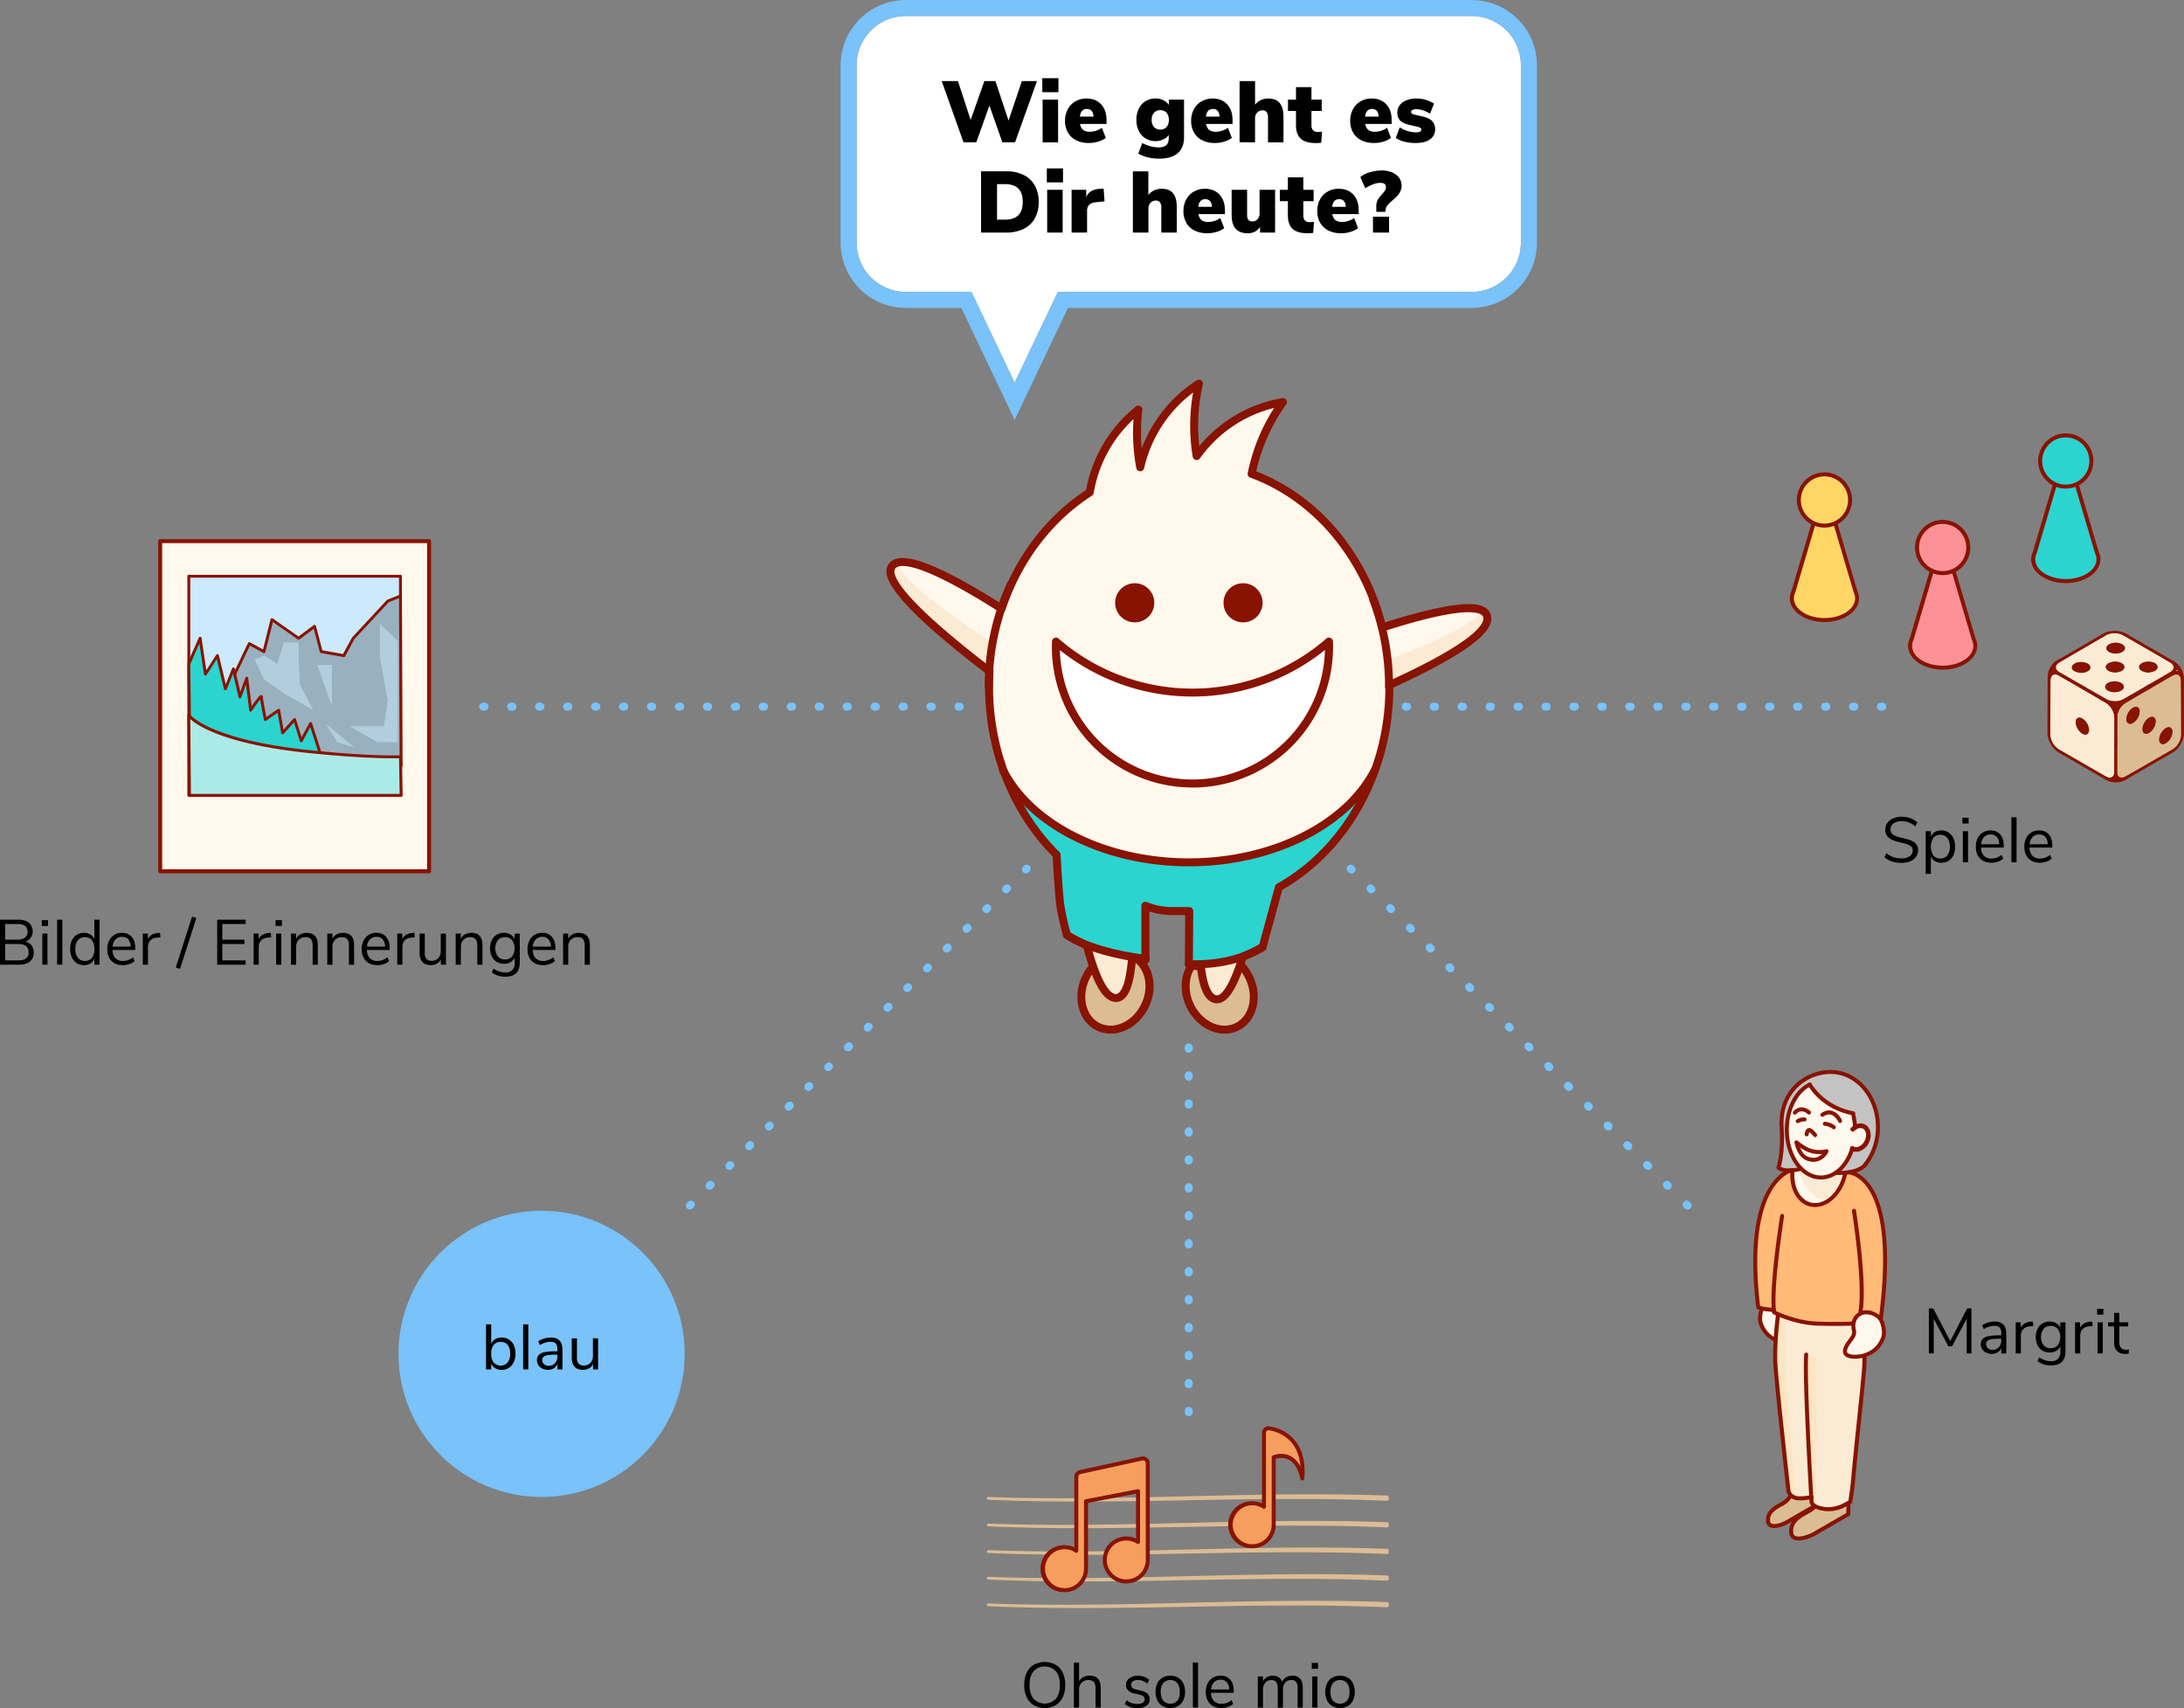 <svg xmlns="http://www.w3.org/2000/svg" xmlns:xlink="http://www.w3.org/1999/xlink" viewBox="0 0 1640.67 1283.06"><rect x="0" y="0" width="1640.67" height="1283.06" fill="#808080" stroke="none"/><defs><clipPath id="clip-path"><path id="Path_2721" data-name="Path 2721" d="M850.18,526.41S691.69,403.65,670.49,424.56s149.89,135,149.89,135Z" style="fill:#fff8ec"></path></clipPath><clipPath id="clip-path-2"><path id="Path_2722" data-name="Path 2722" d="M933.66,558.42S1123,492.33,1117,463.16,922.12,515.4,922.12,515.4Z" style="fill:#fff8ec"></path></clipPath><clipPath id="clip-path-3"><polygon points="1536.48 501.21 1588.48 470.99 1640.81 501.21 1588.81 531.42 1536.48 501.21" style="fill:none"></polygon></clipPath><clipPath id="clip-path-4"><polygon points="1588.37 590.61 1588.2 530.48 1640.53 500.27 1640.7 560.4 1588.37 590.61" style="fill:none"></polygon></clipPath><clipPath id="clip-path-5"><polygon points="1538.07 560.4 1538.24 500.27 1590.57 530.48 1590.4 590.61 1538.07 560.4" style="fill:none"></polygon></clipPath></defs><g id="Layer_2" data-name="Layer 2"><g id="Layer_1-2" data-name="Layer 1"><path id="Path_5052" data-name="Path 5052" d="M1326,979c10.06-8.49,21.56-1.51,18.72,9.79-1.1,3.81,2.47,6.88,4.61,10.24,1.45,2.27,5.42,8.78-3.72,9.51s-19.65-3.91-23.09-15C1321.46,990.05,1322.94,981.63,1326,979Z" style="fill:#fff8ec"></path><path d="M1343.89,1010.13c-8.89,0-19.27-4.85-22.76-16.09-1.2-3.83.16-13,3.95-16.17h0c5.3-4.48,11.58-5.4,16.37-2.4,4.37,2.73,6.2,8,4.76,13.71-.64,2.22.89,4.25,2.66,6.59.6.8,1.22,1.62,1.77,2.48.93,1.45,3.4,5.31,1.84,8.44-1,2-3.23,3.08-6.71,3.36C1345.15,1010.1,1344.52,1010.13,1343.89,1010.13Zm-8.62-33.38a12.89,12.89,0,0,0-8.26,3.41h0c-2.47,2.08-4,9.84-3,13,3.28,10.54,13.2,14.59,21.54,13.92,1.62-.13,3.68-.53,4.26-1.7s0-2.92-1.68-5.5c-.48-.75-1-1.49-1.63-2.28-2-2.61-4.2-5.57-3.17-9.18,1.1-4.37-.22-8.37-3.45-10.39A8.63,8.63,0,0,0,1335.27,976.75Z" style="fill:#881301"></path><path id="Path_5082" data-name="Path 5082" d="M1386.31,1124.26l.23,3.33,2.06,2.34v7.44l-29,17.12-8.37,1.2-4.54-1.67-.69-7.11,2.29-4.36,6.51-5.17,7.17-4.38,4.08-4.74,1.46-3.17h2.91l10.51-.32Z" style="fill:#dbbc93"></path><path d="M1351.17,1157.19a8.69,8.69,0,0,1-3.91-.81,5.71,5.71,0,0,1-3.09-4.77c-1-9.19,6-13.65,13.27-17.43,6.91-3.6,8.51-9.25,8.57-9.49a1.51,1.51,0,0,1,2.91.77c-.08.29-2,7.14-10.09,11.38s-12.39,7.79-11.68,14.45a2.69,2.69,0,0,0,1.47,2.41c3.21,1.64,10.71-1.22,13.16-2.63L1387,1136.5l.08-6.59a1.5,1.5,0,0,1,1.5-1.48h0a1.5,1.5,0,0,1,1.48,1.52l-.09,7.44a1.51,1.51,0,0,1-.75,1.28l-26,15C1361.75,1154.55,1356,1157.18,1351.17,1157.19Z" style="fill:#881301"></path><path id="Path_4776" data-name="Path 4776" d="M1361.34,1120.72l.18,2.71,1.69,1.9v6.06l-23.65,13.94-6.82,1-3.69-1.36-.57-5.79,1.87-3.55,5.3-4.21,5.83-3.57,3.33-3.86,1.18-2.58h2.37l8.57-.26Z" style="fill:#dbbc93"></path><path d="M1332.76,1147.81a7.34,7.34,0,0,1-3.35-.7,4.91,4.91,0,0,1-2.67-4.1c-.81-7.65,5-11.34,11-14.46,5.51-2.87,6.79-7.36,6.84-7.55a1.51,1.51,0,0,1,1.84-1.06,1.49,1.49,0,0,1,1.06,1.82c-.06.24-1.61,5.94-8.36,9.45-6.5,3.39-9.92,6.22-9.35,11.48a1.93,1.93,0,0,0,1,1.75c2.52,1.28,8.5-1,10.45-2.13l20.42-11.79.06-5.21a1.5,1.5,0,0,1,1.5-1.48h0a1.5,1.5,0,0,1,1.48,1.52l-.08,6.06a1.49,1.49,0,0,1-.74,1.28l-21.16,12.21C1341.38,1145.68,1336.74,1147.81,1332.76,1147.81Z" style="fill:#881301"></path><path id="Path_4746" data-name="Path 4746" d="M1399,992.23l2.1,25.83-1,9.73-9.81,100.37-21.4,5.65-6.4-3.2-1.55-2.44-.17-3.47-4.09.52-7.92.33-3.28-2.87-2.16-5.21-9.73-96.27,1-24.31,1.66-10.42,11,4.89,14.49,2.6,10.76.85h13.37Z" style="fill:#fcebd4"></path><path id="Path_4822" data-name="Path 4822" d="M1364.83,1019.49l-.39,112.13-3.57-3.45-.17-3.47-4.09-77.76.07-24.89.76-2.56Z" style="fill:#fee6c3"></path><path id="Path_4823" data-name="Path 4823" d="M1341,988.84s.89,51.72,1.93,59.59,5.81,77.12,5.81,77.12l-3.27-2.87-2.17-5.22-8.72-84.44-1-11.83.81-20.41,1.58-13.92Z" style="fill:#fee6c3"></path><path d="M1373.62,1135.16a25.57,25.57,0,0,1-4.45-.4c-9.3-1.55-9.78-6-9.8-6.52-.22-3.78-5.48-93.11-4-110.84a1.5,1.5,0,0,1,3,.25c-1.48,17.52,3.94,109.5,4,110.43h0s.53,2.59,7.32,3.72a22.75,22.75,0,0,0,13.64-1.81l5.27-2.79,1.64-11.92c1.13-13.36,3.11-32.49,4.87-49.37,1.83-17.6,3.41-32.8,3.81-39.2,1-15.78-1.91-34.06-1.94-34.24a1.5,1.5,0,1,1,3-.47c0,.18,3,18.78,2,34.9-.4,6.46-2,21.69-3.82,39.33-1.75,16.86-3.74,36-4.87,49.36l-.2,1.6-1.56,11.18a1.47,1.47,0,0,1-.78,1.12l-6,3.19A26.47,26.47,0,0,1,1373.62,1135.16Zm16.36-7h0Z" style="fill:#881301"></path><path d="M1352.37,1127.05c-9.57,0-10.42-7-10.49-8-.19-1.74-8.66-77.59-9.65-93.47-1-16.09,1.93-38,2-38.22a1.5,1.5,0,1,1,3,.4c0,.22-2.93,21.84-1.94,37.64s9.55,92.56,9.64,93.34c0,0,0,.09,0,.14,0,.52.36,5.15,7.49,5.15,2.26,0,8.05-.83,8.11-.84a1.5,1.5,0,0,1,.43,3C1360.66,1126.22,1354.85,1127.05,1352.37,1127.05Z" style="fill:#881301"></path><path d="M1332.34,890.46l-7.5,13.5-5,18.5-1,9.5v17s-.5,22,2,32c1.5,1.5,5,2,5,2l7,3.34a120.91,120.91,0,0,0,15.9,5.63,113.18,113.18,0,0,0,16.14,2.79c8.17,1.44,19.61-.11,26.9,0,6.65.1,6.93-8,10.56-8.42,4.07-.5,11.11,6.53,11.3,4.11,5.21-67.77,1.63-76.38-7-94.63-8.31-17.49-25.51-17.84-35.65-19.63-11.35-2-33.06,6.81-33.06,6.81Z" style="fill:#fb7"></path><polygon points="1391.97 836.25 1393.51 846.91 1396.69 845.47 1400.84 845.58 1403.58 850.78 1401.47 859.14 1395.56 863.29 1391.51 862.62 1387.42 871.87 1379.36 880.72 1373.36 883.67 1365.84 884.49 1358.27 881.86 1352.24 876.99 1345.98 867.16 1343.02 857.1 1342.49 844.15 1345 832.56 1350.49 822.32 1357.18 816.03 1359.54 814.7 1366.9 823.67 1375.76 830.24 1383.5 833.89 1391.97 836.25" style="fill:#fff8ec"></polygon><polygon points="1380.42 881.08 1387.42 871.87 1391.97 862.69 1394.79 863.16 1399.37 861.44 1402.96 856.2 1403.58 850.78 1400.5 846.06 1396.69 845.47 1393.51 846.91 1391.97 836.25 1382.3 833.28 1370.9 826.64 1360.85 816.76 1358.96 814.7 1353.04 819.41 1346.21 828.45 1342.3 843.26 1342.49 854.49 1345.09 865.53 1350.49 874.91 1353.01 877.8 1347.89 878.92 1341.47 879.05 1336 877.11 1338.02 867.07 1338.59 850.25 1339 835.81 1342.49 825.22 1348.37 815.98 1358.14 809.42 1372.16 805.23 1380.94 805.74 1390.18 809.02 1397.54 814.37 1404.65 823.39 1409.02 833.85 1410.73 846.59 1409.47 857.57 1405.79 867.69 1400.05 876.11 1394.6 879.16 1387.15 881.08 1380.42 881.08" style="fill:#c3c3c3"></polygon><path d="M1386.11,881.36l-3.81,11.77-9.26,9.06-9.46,3-7.12-1.94-5-4.12s-5-9.38-4.75-9.75-.2-10.22-.2-10.22l6.5-1.36,7.37,5.11,9.95,1.34,9-3.53Z" style="fill:#fff8ec"></path><path d="M1350.49,878.51s9.22,27,24.59,22.37c10-7.94,11-20.25,11-20.25l-6.75.09-6,2.34-6.46.73-7.93-.91-7-5.28Z" style="fill:#fcebd4"></path><path d="M1393.51,848.41A1.49,1.49,0,0,1,1392,847a47,47,0,0,0-1.49-10.33,1.5,1.5,0,0,1,2.9-.76,49.91,49.91,0,0,1,1.59,11,1.51,1.51,0,0,1-1.45,1.55Z" style="fill:#881301"></path><path d="M1367.92,886c-15,0-27.12-16.77-27.12-37.38,0-15.85,7.27-30,18.08-35.26a1.5,1.5,0,1,1,1.31,2.7c-9.8,4.75-16.39,17.84-16.39,32.56,0,19,10.82,34.38,24.12,34.38,9.63,0,18.33-8.17,22.16-20.81a1.5,1.5,0,0,1,2.87.87C1388.72,877,1378.9,886,1367.92,886Z" style="fill:#881301"></path><path d="M1343.67,880.66c-6.13,0-8.5-2.25-8.75-2.5a1.52,1.52,0,0,1-.33-1.57c0-.09,3.55-10,2.33-29.72-1-15.57,5.12-25.52,10.39-31.13a38.57,38.57,0,0,1,28.06-12c20.32,0,36.86,19.23,36.86,42.86a46.87,46.87,0,0,1-9.58,28.84,1.5,1.5,0,1,1-2.36-1.85,43.93,43.93,0,0,0,8.94-27c0-22-15.19-39.86-33.86-39.86a35.62,35.62,0,0,0-25.88,11.06c-7,7.43-10.29,17.41-9.58,28.89,1,16.87-1.22,26.66-2.14,29.83a12.75,12.75,0,0,0,5.9,1.15,27.86,27.86,0,0,0,8.84-1.23,1.5,1.5,0,0,1,1.07,2.8A30,30,0,0,1,1343.67,880.66Z" style="fill:#881301"></path><path d="M1362.29,872.74a13.91,13.91,0,0,1-5.64-1.28c-6.66-2.94-8.5-12.67-8.58-13.08a1.5,1.5,0,0,1,.77-1.59,1.49,1.49,0,0,1,1.74.24,40.69,40.69,0,0,0,6.49,4.42c6.87,4,14.6,1.89,14.68,1.87a1.5,1.5,0,0,1,1.75,2.11C1372,868.38,1368.12,872.74,1362.29,872.74Zm-10-10.69c1,2.52,2.79,5.45,5.54,6.67,5.25,2.32,8.87.18,10.92-1.9a22.83,22.83,0,0,1-13.23-2.77C1354.3,863.31,1353.23,862.64,1352.33,862.05Z" style="fill:#881301"></path><path d="M1363.58,854.19a1.51,1.51,0,0,1-1.2-.6,13.78,13.78,0,0,0-3.13-3.14,5.81,5.81,0,0,0-.58,1.82,1.5,1.5,0,0,1-3-.43c.1-.69.53-3,1.93-4a2.51,2.51,0,0,1,2-.43c2,.4,4.47,3.44,5.16,4.36a1.5,1.5,0,0,1-.29,2.1A1.47,1.47,0,0,1,1363.58,854.19Z" style="fill:#881301"></path><path d="M1394.39,865.15a7.31,7.31,0,0,1-3.8-1,1.75,1.75,0,1,1,1.81-3,4.13,4.13,0,0,0,3.26.36,8.47,8.47,0,0,0,4.9-4.18c2-3.6,1.57-7.91-.94-9.42-1.84-1.1-4.46-.45-6.52,1.61a1.75,1.75,0,1,1-2.48-2.47c3.22-3.23,7.56-4.09,10.8-2.14,4.15,2.49,5.14,8.83,2.2,14.12a11.85,11.85,0,0,1-7.06,5.86A8.17,8.17,0,0,1,1394.39,865.15Z" style="fill:#881301"></path><path d="M1382.3,843.52a1.51,1.51,0,0,1-1.37-.88c0-.08-2-4.32-5.45-5.29-1.72-.5-3.61-.06-5.61,1.28a1.5,1.5,0,0,1-1.67-2.5c2.77-1.85,5.51-2.41,8.12-1.66,4.79,1.37,7.24,6.7,7.35,6.93a1.49,1.49,0,0,1-.76,2A1.36,1.36,0,0,1,1382.3,843.52Z" style="fill:#881301"></path><path d="M1348.37,837.31a1.5,1.5,0,0,1-1.11-2.51,8.3,8.3,0,0,1,6-3h.16a10.32,10.32,0,0,1,6.57,2.84,1.51,1.51,0,0,1,0,2.13,1.49,1.49,0,0,1-2.11,0,7.33,7.33,0,0,0-4.44-2h-.12a5.43,5.43,0,0,0-3.87,2A1.5,1.5,0,0,1,1348.37,837.31Z" style="fill:#881301"></path><path d="M1377.58,848.27a1.51,1.51,0,0,1-1-.37,10.91,10.91,0,0,0-5.81-2.25,1.5,1.5,0,1,1,.26-3,13.77,13.77,0,0,1,7.55,3,1.49,1.49,0,0,1-1,2.61Z" style="fill:#881301"></path><path d="M1350.49,843.69a1.51,1.51,0,0,1-.89-2.71,9.9,9.9,0,0,1,6.11-1.59,1.5,1.5,0,0,1-.22,3,6.77,6.77,0,0,0-4.12,1A1.51,1.51,0,0,1,1350.49,843.69Z" style="fill:#881301"></path><path d="M1392,837.75a1.33,1.33,0,0,1-.28,0c-23.69-4.57-33.08-21.58-33.47-22.31a1.5,1.5,0,0,1,2.64-1.42h0c.09.16,9.16,16.5,31.4,20.79a1.5,1.5,0,0,1-.29,3Z" style="fill:#881301"></path><path d="M1381.43,882.59c-.84,0-1.7,0-2.6-.05a1.5,1.5,0,0,1-1.44-1.56,1.47,1.47,0,0,1,1.56-1.44c17.22.68,21.17-5.71,21.21-5.77a1.5,1.5,0,0,1,2.63,1.45C1402.62,875.53,1398.59,882.59,1381.43,882.59Z" style="fill:#881301"></path><path d="M1412.68,993.73h-.2a1.49,1.49,0,0,1-1.28-1.69c8.7-64.55-.81-91.33-10.32-102.43-6.23-7.27-12.17-7.47-12.42-7.47a1.5,1.5,0,0,1,0-3h0c.3,0,7.4.14,14.52,8.34,10,11.51,20.06,39.06,11.17,105A1.5,1.5,0,0,1,1412.68,993.73Z" style="fill:#881301"></path><path d="M1332.34,985.46h-.08c-9.11-.51-11.9-2-12.19-2.21a1.52,1.52,0,0,1-.72-1.11c-4.81-39.72-2-69.31,8.3-88,7.9-14.27,17.35-16.45,17.75-16.54a1.5,1.5,0,0,1,.64,2.93c-.15,0-8.76,2.17-16,15.42-12.12,22.33-11,58.33-7.85,84.93,1.16.41,4.14,1.21,10.19,1.54a1.5,1.5,0,0,1-.08,3Z" style="fill:#881301"></path><path d="M1363.47,906.69a16.16,16.16,0,0,1-10.3-3.72c-5.26-4.3-8.28-11.67-8.28-20.22,0-.55,0-.93,0-1.24a9,9,0,0,1,.19-2.63,1.5,1.5,0,0,1,3,.56,5.87,5.87,0,0,0-.14,1.9c0,.36,0,.78,0,1.41,0,7.65,2.62,14.17,7.18,17.9a13.1,13.1,0,0,0,11.21,2.75c8.6-1.74,16.14-10.92,18.35-22.32a1.5,1.5,0,1,1,2.95.57c-2.43,12.56-10.95,22.71-20.7,24.69A17.31,17.31,0,0,1,1363.47,906.69Z" style="fill:#881301"></path><path d="M1397.54,987.3l-.27,0a1.5,1.5,0,0,1-1.21-1.74c3.84-21.31-4.71-75.25-4.8-75.79a1.5,1.5,0,1,1,3-.48c.36,2.24,8.72,55,4.8,76.8A1.52,1.52,0,0,1,1397.54,987.3Z" style="fill:#881301"></path><path d="M1379.13,996c-4,0-8.84-.06-14.36-.26-16.75-.6-32-8.26-32.66-8.59a1.49,1.49,0,0,1-.8-1.11c-2.69-18.2,5.64-70.7,6-72.92a1.52,1.52,0,0,1,1.72-1.25,1.49,1.49,0,0,1,1.24,1.72c-.08.53-8.36,52.75-6.09,71.23,3.17,1.49,16.59,7.41,30.71,7.92,16.34.59,26.66,0,26.76,0a1.5,1.5,0,0,1,.17,3C1391.74,995.72,1387.09,996,1379.13,996Z" style="fill:#881301"></path><path id="Path_5052-2" data-name="Path 5052" d="M1411.42,989.52c-10.06-8.49-21.55-1.51-18.71,9.79,1.09,3.81-2.48,6.88-4.62,10.24-1.45,2.27-5.41,8.78,3.72,9.51s19.66-3.91,23.09-15C1416,1000.55,1414.52,992.13,1411.42,989.52Z" style="fill:#fff8ec"></path><path d="M1393.58,1020.63c-.64,0-1.27,0-1.89-.08-3.48-.28-5.73-1.4-6.7-3.36-1.56-3.13.91-7,1.84-8.44.54-.86,1.16-1.68,1.76-2.47,1.77-2.35,3.3-4.38,2.68-6.55-1.45-5.78.37-11,4.74-13.76,4.8-3,11.07-2.07,16.38,2.4,3.79,3.19,5.14,12.34,3.95,16.17C1412.84,1015.78,1402.46,1020.63,1393.58,1020.63Zm8.61-33.38a8.66,8.66,0,0,0-4.59,1.26c-3.23,2-4.55,6-3.44,10.44,1,3.57-1.2,6.52-3.17,9.13-.6.79-1.16,1.53-1.64,2.28-1.64,2.58-2.21,4.43-1.68,5.5s2.64,1.57,4.26,1.7c8.35.66,18.26-3.38,21.54-13.91,1-3.15-.55-10.91-3-13h0A12.87,12.87,0,0,0,1402.19,987.25Z" style="fill:#881301"></path><circle cx="406.84" cy="1016.98" r="107.5" style="fill:#79c2fa"></circle><path d="M1414,533.8h-1a3,3,0,0,1,0-6h1a3,3,0,0,1,0,6Zm-21,0h-1a3,3,0,0,1,0-6h1a3,3,0,0,1,0,6Zm-21,0h-1a3,3,0,0,1,0-6h1a3,3,0,0,1,0,6Zm-21,0h-1a3,3,0,0,1,0-6h1a3,3,0,0,1,0,6Zm-21,0h-1a3,3,0,0,1,0-6h1a3,3,0,0,1,0,6Zm-21,0h-1a3,3,0,0,1,0-6h1a3,3,0,0,1,0,6Zm-21,0h-1a3,3,0,0,1,0-6h1a3,3,0,0,1,0,6Zm-21,0h-1a3,3,0,0,1,0-6h1a3,3,0,0,1,0,6Zm-21,0h-1a3,3,0,0,1,0-6h1a3,3,0,0,1,0,6Zm-21,0h-1a3,3,0,0,1,0-6h1a3,3,0,0,1,0,6Zm-21,0h-1a3,3,0,0,1,0-6h1a3,3,0,0,1,0,6Zm-21,0h-1a3,3,0,0,1,0-6h1a3,3,0,0,1,0,6Zm-21,0h-1a3,3,0,0,1,0-6h1a3,3,0,0,1,0,6Zm-21,0h-1a3,3,0,0,1,0-6h1a3,3,0,0,1,0,6Zm-21,0h-1a3,3,0,0,1,0-6h1a3,3,0,0,1,0,6Zm-21,0h-1a3,3,0,0,1,0-6h1a3,3,0,0,1,0,6Zm-21,0h-1a3,3,0,0,1,0-6h1a3,3,0,0,1,0,6Zm-21,0h-1a3,3,0,0,1,0-6h1a3,3,0,0,1,0,6Zm-21,0h-1a3,3,0,0,1,0-6h1a3,3,0,0,1,0,6Zm-21,0h-1a3,3,0,0,1,0-6h1a3,3,0,0,1,0,6Zm-21,0h-1a3,3,0,0,1,0-6h1a3,3,0,0,1,0,6Zm-21,0h-1a3,3,0,0,1,0-6h1a3,3,0,0,1,0,6Zm-21,0h-1a3,3,0,0,1,0-6h1a3,3,0,0,1,0,6Zm-21,0h-1a3,3,0,0,1,0-6h1a3,3,0,0,1,0,6Zm-21,0h-1a3,3,0,0,1,0-6h1a3,3,0,0,1,0,6Zm-21,0h-1a3,3,0,0,1,0-6h1a3,3,0,0,1,0,6Zm-21,0h-1a3,3,0,0,1,0-6h1a3,3,0,0,1,0,6Zm-21,0h-1a3,3,0,0,1,0-6h1a3,3,0,0,1,0,6Zm-21,0h-1a3,3,0,0,1,0-6h1a3,3,0,0,1,0,6Zm-21,0h-1a3,3,0,0,1,0-6h1a3,3,0,0,1,0,6Zm-21,0h-1a3,3,0,0,1,0-6h1a3,3,0,0,1,0,6Zm-21,0h-1a3,3,0,0,1,0-6h1a3,3,0,0,1,0,6Zm-42,0h-1a3,3,0,0,1,0-6h1a3,3,0,0,1,0,6Zm-21,0h-1a3,3,0,0,1,0-6h1a3,3,0,0,1,0,6Zm-21,0h-1a3,3,0,0,1,0-6h1a3,3,0,0,1,0,6Zm-21,0h-1a3,3,0,0,1,0-6h1a3,3,0,0,1,0,6Zm-21,0h-1a3,3,0,0,1,0-6h1a3,3,0,0,1,0,6Zm-21,0h-1a3,3,0,0,1,0-6h1a3,3,0,0,1,0,6Zm-21,0h-1a3,3,0,0,1,0-6h1a3,3,0,0,1,0,6Zm-21,0h-1a3,3,0,0,1,0-6h1a3,3,0,0,1,0,6Zm-21,0h-1a3,3,0,0,1,0-6h1a3,3,0,0,1,0,6Zm-21,0h-1a3,3,0,0,1,0-6h1a3,3,0,0,1,0,6Zm-21,0h-1a3,3,0,0,1,0-6h1a3,3,0,0,1,0,6Zm-21,0h-1a3,3,0,0,1,0-6h1a3,3,0,0,1,0,6Zm-21,0h-1a3,3,0,0,1,0-6h1a3,3,0,0,1,0,6Zm-21,0h-1a3,3,0,0,1,0-6h1a3,3,0,0,1,0,6Zm-21,0h-1a3,3,0,0,1,0-6h1a3,3,0,0,1,0,6Zm-21,0h-1a3,3,0,0,1,0-6h1a3,3,0,0,1,0,6Zm-21,0h-1a3,3,0,0,1,0-6h1a3,3,0,0,1,0,6Zm-21,0h-1a3,3,0,0,1,0-6h1a3,3,0,0,1,0,6Z" style="fill:#79c2fa"></path><path d="M518.24,908.56a3,3,0,0,1-2.12-.88,3,3,0,0,1,0-4.24l.7-.71a3,3,0,0,1,4.25,4.25l-.71.7A3,3,0,0,1,518.24,908.56Zm14.85-14.85a3,3,0,0,1-2.12-5.12l.7-.71a3,3,0,0,1,4.25,4.25l-.71.7A3,3,0,0,1,533.09,893.71Zm14.85-14.85a3,3,0,0,1-2.12-5.12l.7-.7a3,3,0,0,1,4.24,4.24l-.7.7A3,3,0,0,1,547.94,878.86ZM562.79,864a3,3,0,0,1-2.12-5.12l.7-.7a3,3,0,1,1,4.24,4.24l-.7.71A3,3,0,0,1,562.79,864Zm14.84-14.84a3,3,0,0,1-2.12-5.13l.71-.7a3,3,0,0,1,4.24,4.24l-.7.71A3,3,0,0,1,577.63,849.17Zm14.85-14.85a3,3,0,0,1-2.12-5.13l.71-.7a3,3,0,1,1,4.24,4.24l-.7.71A3,3,0,0,1,592.48,834.32Zm14.85-14.85a3,3,0,0,1-2.12-.88,3,3,0,0,1,0-4.24l.71-.71a3,3,0,0,1,4.24,4.24l-.7.71A3,3,0,0,1,607.33,819.47Zm14.85-14.85a3,3,0,0,1-2.12-.88,3,3,0,0,1,0-4.24l.71-.71A3,3,0,0,1,625,803l-.71.71A3,3,0,0,1,622.18,804.62ZM637,789.77a3,3,0,0,1-2.12-5.12l.71-.71a3,3,0,1,1,4.24,4.24l-.71.71A3,3,0,0,1,637,789.77Zm14.85-14.85a3,3,0,0,1-2.12-5.12l.71-.71a3,3,0,0,1,4.24,4.24L654,774A3,3,0,0,1,651.88,774.92Zm14.85-14.85a3,3,0,0,1-2.12-5.12l.71-.71a3,3,0,1,1,4.24,4.24l-.71.71A3,3,0,0,1,666.73,760.07Zm14.85-14.85a3,3,0,0,1-2.12-.88,3,3,0,0,1,0-4.24l.71-.71a3,3,0,0,1,4.24,4.24l-.71.71A3,3,0,0,1,681.58,745.22Zm14.85-14.85a3,3,0,0,1-2.12-.88,3,3,0,0,1,0-4.24l.71-.71a3,3,0,0,1,4.24,4.24l-.71.71A3,3,0,0,1,696.43,730.37Zm14.85-14.85a3,3,0,0,1-2.12-.88,3,3,0,0,1,0-4.24l.7-.71a3,3,0,0,1,4.25,4.25l-.71.7A3,3,0,0,1,711.28,715.52Zm14.85-14.85a3,3,0,0,1-2.12-5.12l.7-.71a3,3,0,0,1,4.25,4.25l-.71.7A3,3,0,0,1,726.13,700.67ZM741,685.82a3,3,0,0,1-2.12-5.12l.7-.7a3,3,0,0,1,4.24,4.24l-.7.7A3,3,0,0,1,741,685.82ZM755.83,671a3,3,0,0,1-2.12-5.12l.7-.7a3,3,0,0,1,4.24,4.24l-.7.71A3,3,0,0,1,755.83,671Zm14.85-14.85a3,3,0,0,1-2.13-5.12l.71-.7a3,3,0,0,1,4.24,4.24l-.7.71A3,3,0,0,1,770.68,656.12Zm29.69-29.69a3,3,0,0,1-2.12-.88,3,3,0,0,1,0-4.24l.71-.71a3,3,0,0,1,4.24,4.24l-.7.71A3,3,0,0,1,800.37,626.43Zm14.85-14.85a3,3,0,0,1-2.12-.88,3,3,0,0,1,0-4.24l.71-.71a3,3,0,0,1,4.24,4.24l-.71.71A3,3,0,0,1,815.22,611.58Zm14.85-14.85a3,3,0,0,1-2.12-5.12l.71-.71a3,3,0,0,1,4.24,4.24l-.71.71A3,3,0,0,1,830.07,596.73Zm14.85-14.85a3,3,0,0,1-2.12-5.12l.71-.71a3,3,0,0,1,4.24,4.24L847,581A3,3,0,0,1,844.92,581.88ZM859.77,567a3,3,0,0,1-2.12-5.12l.71-.71a3,3,0,0,1,4.24,4.24l-.71.71A3,3,0,0,1,859.77,567Zm14.85-14.85a3,3,0,0,1-2.12-.88,3,3,0,0,1,0-4.24l.71-.71a3,3,0,0,1,4.24,4.24l-.71.71A3,3,0,0,1,874.62,552.18Zm14.85-14.85a3,3,0,0,1-2.12-.88,3,3,0,0,1,0-4.24l.71-.71a3,3,0,0,1,4.24,4.24l-.71.71A3,3,0,0,1,889.47,537.33Zm14.85-14.85a3,3,0,0,1-2.12-.88,3,3,0,0,1,0-4.24l.7-.71a3,3,0,0,1,4.25,4.25l-.71.7A3,3,0,0,1,904.32,522.48Z" style="fill:#79c2fa"></path><path d="M893,1063.8a3,3,0,0,1-3-3v-1a3,3,0,0,1,6,0v1A3,3,0,0,1,893,1063.8Zm0-21a3,3,0,0,1-3-3v-1a3,3,0,0,1,6,0v1A3,3,0,0,1,893,1042.8Zm0-21a3,3,0,0,1-3-3v-1a3,3,0,0,1,6,0v1A3,3,0,0,1,893,1021.8Zm0-21a3,3,0,0,1-3-3v-1a3,3,0,0,1,6,0v1A3,3,0,0,1,893,1000.8Zm0-21a3,3,0,0,1-3-3v-1a3,3,0,0,1,6,0v1A3,3,0,0,1,893,979.8Zm0-21a3,3,0,0,1-3-3v-1a3,3,0,0,1,6,0v1A3,3,0,0,1,893,958.8Zm0-21a3,3,0,0,1-3-3v-1a3,3,0,0,1,6,0v1A3,3,0,0,1,893,937.8Zm0-21a3,3,0,0,1-3-3v-1a3,3,0,0,1,6,0v1A3,3,0,0,1,893,916.8Zm0-21a3,3,0,0,1-3-3v-1a3,3,0,0,1,6,0v1A3,3,0,0,1,893,895.8Zm0-21a3,3,0,0,1-3-3v-1a3,3,0,0,1,6,0v1A3,3,0,0,1,893,874.8Zm0-21a3,3,0,0,1-3-3v-1a3,3,0,0,1,6,0v1A3,3,0,0,1,893,853.8Zm0-21a3,3,0,0,1-3-3v-1a3,3,0,0,1,6,0v1A3,3,0,0,1,893,832.8Zm0-21a3,3,0,0,1-3-3v-1a3,3,0,0,1,6,0v1A3,3,0,0,1,893,811.8Zm0-21a3,3,0,0,1-3-3v-1a3,3,0,0,1,6,0v1A3,3,0,0,1,893,790.8Zm0-42a3,3,0,0,1-3-3v-1a3,3,0,0,1,6,0v1A3,3,0,0,1,893,748.8Zm0-84a3,3,0,0,1-3-3v-1a3,3,0,0,1,6,0v1A3,3,0,0,1,893,664.8Zm0-21a3,3,0,0,1-3-3v-1a3,3,0,0,1,6,0v1A3,3,0,0,1,893,643.8Zm0-21a3,3,0,0,1-3-3v-1a3,3,0,0,1,6,0v1A3,3,0,0,1,893,622.8Zm0-21a3,3,0,0,1-3-3v-1a3,3,0,0,1,6,0v1A3,3,0,0,1,893,601.8Zm0-21a3,3,0,0,1-3-3v-1a3,3,0,0,1,6,0v1A3,3,0,0,1,893,580.8Zm0-21a3,3,0,0,1-3-3v-1a3,3,0,0,1,6,0v1A3,3,0,0,1,893,559.8Zm0-21a3,3,0,0,1-3-3v-1a3,3,0,0,1,6,0v1A3,3,0,0,1,893,538.8Zm0-21a3,3,0,0,1-3-3v-1a3,3,0,0,1,6,0v1A3,3,0,0,1,893,517.8Zm0-21a3,3,0,0,1-3-3v-1a3,3,0,1,1,6,0v1A3,3,0,0,1,893,496.8Zm0-21a3,3,0,0,1-3-3v-1a3,3,0,1,1,6,0v1A3,3,0,0,1,893,475.8Zm0-21a3,3,0,0,1-3-3v-1a3,3,0,1,1,6,0v1A3,3,0,0,1,893,454.8Zm0-21a3,3,0,0,1-3-3v-1a3,3,0,1,1,6,0v1A3,3,0,0,1,893,433.8Zm0-21a3,3,0,0,1-3-3v-1a3,3,0,1,1,6,0v1A3,3,0,0,1,893,412.8Zm0-21a3,3,0,0,1-3-3v-1a3,3,0,1,1,6,0v1A3,3,0,0,1,893,391.8Zm0-21a3,3,0,0,1-3-3v-1a3,3,0,1,1,6,0v1A3,3,0,0,1,893,370.8Z" style="fill:#79c2fa"></path><path d="M1267.77,908.56a3,3,0,0,1-2.12-.88l-.71-.7a3,3,0,0,1,4.25-4.25l.7.71a3,3,0,0,1,0,4.24A3,3,0,0,1,1267.77,908.56Zm-14.85-14.85a3,3,0,0,1-2.12-.88l-.71-.7a3,3,0,0,1,4.25-4.25l.7.71a3,3,0,0,1,0,4.24A3,3,0,0,1,1252.92,893.71Zm-14.85-14.85A3,3,0,0,1,1236,878l-.7-.7a3,3,0,1,1,4.24-4.24l.7.7a3,3,0,0,1-2.12,5.12ZM1223.22,864a3,3,0,0,1-2.12-.87l-.7-.71a3,3,0,1,1,4.24-4.24l.7.7a3,3,0,0,1-2.12,5.12Zm-14.84-14.85a3,3,0,0,1-2.13-.87l-.7-.71a3,3,0,1,1,4.24-4.25l.71.71a3,3,0,0,1-2.12,5.12Zm-14.85-14.84a3,3,0,0,1-2.13-.88l-.7-.71a3,3,0,0,1,4.24-4.24l.71.7a3,3,0,0,1-2.12,5.13Zm-14.85-14.85a3,3,0,0,1-2.13-.88l-.7-.71a3,3,0,1,1,4.24-4.24l.71.71a3,3,0,0,1,0,4.24A3,3,0,0,1,1178.68,819.47Zm-14.85-14.85a3,3,0,0,1-2.13-.88l-.7-.71a3,3,0,1,1,4.24-4.24l.71.71a3,3,0,0,1-2.12,5.12ZM1149,789.77a3,3,0,0,1-2.12-.88l-.71-.71a3,3,0,1,1,4.24-4.24l.71.71a3,3,0,0,1-2.12,5.12Zm-14.85-14.85A3,3,0,0,1,1132,774l-.71-.71a3,3,0,0,1,4.24-4.24l.71.71a3,3,0,0,1-2.12,5.12Zm-14.85-14.85a3,3,0,0,1-2.12-.88l-.71-.71a3,3,0,0,1,4.24-4.24l.71.71a3,3,0,0,1-2.12,5.12Zm-14.85-14.85a3,3,0,0,1-2.12-.88l-.71-.71a3,3,0,1,1,4.24-4.24l.71.71a3,3,0,0,1-2.12,5.12Zm-14.85-14.85a3,3,0,0,1-2.12-.88l-.71-.71a3,3,0,0,1,4.25-4.24l.7.71a3,3,0,0,1,0,4.24A3,3,0,0,1,1089.58,730.37Zm-14.85-14.85a3,3,0,0,1-2.12-.88l-.71-.7a3,3,0,0,1,4.25-4.25l.7.71a3,3,0,0,1,0,4.24A3,3,0,0,1,1074.73,715.52Zm-14.85-14.85a3,3,0,0,1-2.12-.87l-.71-.71a3,3,0,0,1,4.24-4.25l.71.71a3,3,0,0,1-2.12,5.12ZM1045,685.82a3,3,0,0,1-2.12-.88l-.7-.7a3,3,0,1,1,4.24-4.25l.7.71a3,3,0,0,1-2.12,5.12ZM1030.18,671a3,3,0,0,1-2.12-.87l-.7-.71a3,3,0,0,1,4.24-4.24l.7.7a3,3,0,0,1-2.12,5.12Zm-14.85-14.85a3,3,0,0,1-2.12-.87l-.7-.71a3,3,0,0,1,4.24-4.24l.71.7a3,3,0,0,1-2.13,5.12Zm-29.69-29.69a3,3,0,0,1-2.13-.88l-.7-.71a3,3,0,0,1,4.24-4.24l.71.71a3,3,0,0,1,0,4.24A3,3,0,0,1,985.64,626.43Zm-14.85-14.85a3,3,0,0,1-2.12-.88L968,610a3,3,0,0,1,4.24-4.24l.71.71a3,3,0,0,1,0,4.24A3,3,0,0,1,970.79,611.58Zm-14.85-14.85a3,3,0,0,1-2.13-.88l-.7-.71a3,3,0,0,1,4.24-4.24l.71.71a3,3,0,0,1-2.12,5.12Zm-14.85-14.85A3,3,0,0,1,939,581l-.71-.71a3,3,0,0,1,4.24-4.24l.71.71a3,3,0,0,1-2.12,5.12ZM926.24,567a3,3,0,0,1-2.12-.88l-.71-.71a3,3,0,0,1,4.24-4.24l.71.71a3,3,0,0,1-2.12,5.12Zm-14.85-14.85a3,3,0,0,1-2.12-.88l-.71-.71a3,3,0,0,1,4.24-4.24l.71.71a3,3,0,0,1-2.12,5.12Zm-14.85-14.85a3,3,0,0,1-2.12-.88l-.71-.71A3,3,0,0,1,898,531.5l.7.71a3,3,0,0,1,0,4.24A3,3,0,0,1,896.54,537.33Zm-14.85-14.85a3,3,0,0,1-2.12-.88l-.71-.7a3,3,0,0,1,4.25-4.25l.7.71a3,3,0,0,1,0,4.24A3,3,0,0,1,881.69,522.48Zm-14.85-14.85a3,3,0,0,1-2.12-.87l-.71-.71a3,3,0,0,1,4.24-4.25l.71.71a3,3,0,0,1-2.12,5.12ZM852,492.78a3,3,0,0,1-2.12-.88l-.7-.7a3,3,0,0,1,4.24-4.25l.7.71a3,3,0,0,1-2.12,5.12Zm-14.85-14.85a3,3,0,0,1-2.12-.88l-.7-.7a3,3,0,0,1,4.24-4.25l.7.71a3,3,0,0,1-2.12,5.12Zm-14.85-14.85a3,3,0,0,1-2.12-.87l-.7-.71a3,3,0,0,1,4.24-4.24l.71.7a3,3,0,0,1-2.13,5.12Zm-14.84-14.85a3,3,0,0,1-2.13-.87l-.7-.71a3,3,0,1,1,4.24-4.24l.71.7a3,3,0,0,1-2.12,5.12Z" style="fill:#79c2fa"></path><path d="M1142.53,49V182.29a37,37,0,0,1-37,37H794.71l-32.48,68.22-32.49-68.22H680.43a37,37,0,0,1-36.95-37V49A37,37,0,0,1,680.43,12h425.15A37,37,0,0,1,1142.53,49Z" style="fill:#fff"></path><path d="M1105.58,12a37,37,0,0,1,37,37V182.29a37,37,0,0,1-37,37H794.71l-32.48,68.22-32.49-68.22H680.43a37,37,0,0,1-36.95-37V49A37,37,0,0,1,680.43,12h425.15m0-12H680.43a49,49,0,0,0-48.95,49V182.29a49,49,0,0,0,48.95,49h41.73l29.23,61.38,10.84,22.75,10.83-22.75,29.23-61.38h303.29a49,49,0,0,0,49-49V49a49,49,0,0,0-49-48.95Z" style="fill:#79c2fa"></path><path d="M779,60.9l-16.45,46H753l-9.73-27.62-9.86,27.62h-9.6l-16.39-46h12.21l9.54,29.19L739.48,60.9h8.3l9.86,29.71,10-29.71Z"></path><path d="M795.12,58.74V69.26H783V58.74ZM783.24,74.81h11.62v32.12H783.24Z"></path><path d="M831.23,93.09H811.38a6.89,6.89,0,0,0,2.29,4.51,8,8,0,0,0,5,1.37,15.18,15.18,0,0,0,4.77-.79A15.39,15.39,0,0,0,827.77,96l2.94,7.64a19,19,0,0,1-5.81,2.77,23.54,23.54,0,0,1-6.79,1,21.21,21.21,0,0,1-9.6-2,14.5,14.5,0,0,1-6.24-5.81,17.4,17.4,0,0,1-2.19-8.88,18,18,0,0,1,2.06-8.65,14.75,14.75,0,0,1,5.75-5.94A16.3,16.3,0,0,1,816.21,74q6.93,0,11,4.41t4.05,12Zm-20-5.49H821.5c-.26-3.83-1.92-5.74-5-5.74S811.68,83.77,811.25,87.6Z"></path><path d="M889.48,74.81V103q0,8-4.74,12.08t-14,4.11a35.62,35.62,0,0,1-8.49-1,25.22,25.22,0,0,1-7.12-2.84l2.94-7.9a29.73,29.73,0,0,0,6.23,2.41,23.93,23.93,0,0,0,6.11.85q3.86,0,5.71-1.66c1.25-1.11,1.87-2.87,1.87-5.26v-2.48a10,10,0,0,1-4.12,3.43,13.31,13.31,0,0,1-5.81,1.27,14.11,14.11,0,0,1-7.44-2,13.4,13.4,0,0,1-5.1-5.58,18.41,18.41,0,0,1-1.83-8.39,18.61,18.61,0,0,1,1.83-8.43,13.59,13.59,0,0,1,5.1-5.65,14,14,0,0,1,7.44-2,13.27,13.27,0,0,1,5.88,1.31,9.83,9.83,0,0,1,4.11,3.59V74.81Zm-13.13,20.6a7.78,7.78,0,0,0,1.7-5.32,8,8,0,0,0-1.7-5.42,6.75,6.75,0,0,0-9.47,0,8,8,0,0,0-1.69,5.46,7.64,7.64,0,0,0,1.73,5.32,6.75,6.75,0,0,0,9.43,0Z"></path><path d="M925.92,93.09H906.06a6.89,6.89,0,0,0,2.29,4.51,8.07,8.07,0,0,0,5,1.37,15.23,15.23,0,0,0,4.77-.79A15.53,15.53,0,0,0,922.46,96l2.93,7.64a18.88,18.88,0,0,1-5.81,2.77,23.49,23.49,0,0,1-6.79,1,21.24,21.24,0,0,1-9.6-2A14.42,14.42,0,0,1,897,99.62a17.4,17.4,0,0,1-2.19-8.88,17.84,17.84,0,0,1,2.06-8.65,14.73,14.73,0,0,1,5.74-5.94A16.37,16.37,0,0,1,910.9,74q6.92,0,11,4.41t4,12Zm-20-5.49h10.26q-.39-5.75-5-5.74T905.93,87.6Z"></path><path d="M961.37,77.45q2.82,3.43,2.81,10.42v19.06H952.56V88.39a6.89,6.89,0,0,0-1-4.18,3.62,3.62,0,0,0-3-1.31,5.39,5.39,0,0,0-4.15,1.67A6.35,6.35,0,0,0,942.83,89v17.89H931.21v-46h11.62V78.66a11.37,11.37,0,0,1,4.31-3.46A13.3,13.3,0,0,1,952.82,74Q958.57,74,961.37,77.45Z"></path><path d="M993.11,98.9l-.59,8.3a33.39,33.39,0,0,1-4,.26q-7.83,0-11.39-3.3t-3.56-10.22V83.36h-6V74.81h6V65.47h11.62v9.34h7.71v8.55h-7.71V94q0,5.1,4.77,5.1A29.47,29.47,0,0,0,993.11,98.9Z"></path><path d="M1045.48,93.09h-19.85a6.89,6.89,0,0,0,2.29,4.51,8,8,0,0,0,5,1.37,15.18,15.18,0,0,0,4.77-.79A15.39,15.39,0,0,0,1042,96l2.94,7.64a19,19,0,0,1-5.81,2.77,23.54,23.54,0,0,1-6.79,1,21.24,21.24,0,0,1-9.6-2,14.5,14.5,0,0,1-6.24-5.81,17.4,17.4,0,0,1-2.19-8.88,18,18,0,0,1,2.06-8.65,14.75,14.75,0,0,1,5.75-5.94,16.33,16.33,0,0,1,8.32-2.13q6.93,0,11,4.41t4,12Zm-20-5.49h10.25q-.39-5.75-5-5.74C1027.7,81.86,1025.93,83.77,1025.5,87.6Z"></path><path d="M1055.15,106.48a19.42,19.42,0,0,1-6.6-2.88l2.94-7.9a23.1,23.1,0,0,0,5.94,2.71,21.79,21.79,0,0,0,6.4,1,6.39,6.39,0,0,0,2.94-.55,1.68,1.68,0,0,0,1-1.54,1.44,1.44,0,0,0-.75-1.3,12.06,12.06,0,0,0-3-1l-5.16-1.18c-3.27-.74-5.62-1.82-7-3.26a8.3,8.3,0,0,1-2.16-6.14,8.7,8.7,0,0,1,1.83-5.45,11.7,11.7,0,0,1,5.13-3.69,20.14,20.14,0,0,1,7.47-1.31,24.35,24.35,0,0,1,6.89,1,23.68,23.68,0,0,1,6.24,2.85l-3,7.57a24.15,24.15,0,0,0-5.25-2.51,15.82,15.82,0,0,0-5-.89,6.1,6.1,0,0,0-2.94.59,1.86,1.86,0,0,0-1,1.7,1.26,1.26,0,0,0,.65,1.08,8.1,8.1,0,0,0,2.29.81l5.42,1.24q5.09,1.13,7.38,3.43a8.61,8.61,0,0,1,2.28,6.3,8.73,8.73,0,0,1-3.82,7.51q-3.83,2.75-10.48,2.75A35.33,35.33,0,0,1,1055.15,106.48Z"></path><path d="M737,128.66h18.74a29.27,29.27,0,0,1,13.16,2.74,19.39,19.39,0,0,1,8.46,7.93,24.72,24.72,0,0,1,2.93,12.31,25,25,0,0,1-2.9,12.38,19.21,19.21,0,0,1-8.43,7.93,29.39,29.39,0,0,1-13.22,2.75H737ZM754.86,165q6.79,0,10.12-3.33t3.33-10.06q0-6.72-3.33-10t-10.12-3.3H749V165Z"></path><path d="M798.55,126.5V137H786.4V126.5Zm-11.89,16.07h11.63V174.7H786.66Z"></path><path d="M829.76,151.25l-6.33.65c-2.53.27-4.29.94-5.29,2a6.61,6.61,0,0,0-1.5,4.64V174.7H805V142.57h11v5.55a8.56,8.56,0,0,1,3.66-4.47,13.09,13.09,0,0,1,6.2-1.74l3.2-.26Z"></path><path d="M881.22,145.21q2.81,3.43,2.81,10.42V174.7H872.4V156.15a6.89,6.89,0,0,0-1-4.18,3.62,3.62,0,0,0-3-1.31,5.35,5.35,0,0,0-4.14,1.67,6.31,6.31,0,0,0-1.54,4.47v17.9H851.05v-46h11.62v17.76A11.53,11.53,0,0,1,867,143a13.45,13.45,0,0,1,5.68-1.18C876.49,141.78,879.35,142.93,881.22,145.21Z"></path><path d="M920.2,160.85H900.35a6.89,6.89,0,0,0,2.29,4.51,8.05,8.05,0,0,0,5,1.37,15.17,15.17,0,0,0,4.76-.79,15.39,15.39,0,0,0,4.31-2.15l2.94,7.64a19,19,0,0,1-5.81,2.78,23.88,23.88,0,0,1-6.79,1,21.24,21.24,0,0,1-9.6-2,14.5,14.5,0,0,1-6.24-5.81,17.4,17.4,0,0,1-2.19-8.88,18,18,0,0,1,2.06-8.65,14.75,14.75,0,0,1,5.75-5.94,16.33,16.33,0,0,1,8.32-2.13q6.93,0,11,4.41t4.05,12.05Zm-20-5.48h10.25q-.39-5.75-5-5.75T900.22,155.37Z"></path><path d="M957.88,142.57V174.7h-11.3v-4.31a10.25,10.25,0,0,1-3.82,3.59,11.17,11.17,0,0,1-5.32,1.24c-4.14,0-7.2-1.15-9.21-3.43s-3-5.76-3-10.42v-18.8h11.62v19.07q0,4.7,4,4.7a4.91,4.91,0,0,0,3.85-1.7,6.41,6.41,0,0,0,1.51-4.44V142.57Z"></path><path d="M987.07,166.66l-.59,8.3a33.39,33.39,0,0,1-4.05.26q-7.83,0-11.39-3.3t-3.56-10.22V151.12h-6v-8.55h6v-9.34H979.1v9.34h7.71v8.55H979.1v10.65q0,5.08,4.77,5.09A29.47,29.47,0,0,0,987.07,166.66Z"></path><path d="M1020.76,160.85h-19.85a6.89,6.89,0,0,0,2.29,4.51,8.05,8.05,0,0,0,5,1.37,15.17,15.17,0,0,0,4.76-.79,15.39,15.39,0,0,0,4.31-2.15l2.94,7.64a19,19,0,0,1-5.81,2.78,23.82,23.82,0,0,1-6.79,1,21.24,21.24,0,0,1-9.6-2,14.5,14.5,0,0,1-6.24-5.81,17.4,17.4,0,0,1-2.18-8.88,18,18,0,0,1,2-8.65,14.75,14.75,0,0,1,5.75-5.94,16.34,16.34,0,0,1,8.33-2.13q6.91,0,11,4.41t4,12.05Zm-20-5.48H1011c-.27-3.83-1.92-5.75-5-5.75S1001.22,151.54,1000.78,155.37Z"></path><path d="M1033.89,155.23a10.45,10.45,0,0,1,1.14-5.12,21.28,21.28,0,0,1,3.17-4.21,20.77,20.77,0,0,0,2.22-2.78,4.73,4.73,0,0,0,.72-2.58q0-3.19-4.18-3.2a15.82,15.82,0,0,0-5.42,1.11,30.19,30.19,0,0,0-5.94,3l-3.66-8.49a19.36,19.36,0,0,1,7.09-3.56,31.21,31.21,0,0,1,9-1.34,19.56,19.56,0,0,1,7.71,1.44,12.35,12.35,0,0,1,5.29,4,10.28,10.28,0,0,1,.91,10.32,13.52,13.52,0,0,1-2.38,3.46c-.94,1-2.14,2.1-3.62,3.36a34.46,34.46,0,0,0-3.37,3.2,6.34,6.34,0,0,0-1.47,2.75l-.45,2.54h-6.73Zm-2.48,7.58h12.08V174.7h-12.08Z"></path><ellipse cx="837.97" cy="744.8" rx="29.52" ry="24.61" transform="translate(-198.06 1173.26) rotate(-64.1)" style="fill:#dbbc93"></ellipse><path d="M834.26,776.45a24,24,0,0,1-10.5-2.39c-13.69-6.65-18.46-25.19-10.62-41.32a35.53,35.53,0,0,1,17.06-17c7.44-3.36,15.25-3.41,22-.14,13.69,6.65,18.46,25.18,10.62,41.31h0C856.88,769.06,845.42,776.45,834.26,776.45Zm7.36-57.31a21.84,21.84,0,0,0-9,2,29.55,29.55,0,0,0-14.14,14.2c-6.38,13.16-2.86,28.1,7.86,33.3s24.63-1.26,31-14.42h0c6.38-13.15,2.86-28.09-7.86-33.29A17.93,17.93,0,0,0,841.62,719.14Zm18.49,36.41h0Z" style="fill:#881301"></path><ellipse cx="916.27" cy="744.8" rx="24.61" ry="29.52" transform="translate(-233.3 475.05) rotate(-25.9)" style="fill:#dbbc93"></ellipse><path d="M920,776.45c-11.15,0-22.61-7.39-28.54-19.59h0c-7.83-16.13-3.06-34.66,10.63-41.31s31.21,1.06,39,17.19,3.07,34.67-10.63,41.32A23.91,23.91,0,0,1,920,776.45Zm-23.14-22.21c6.39,13.16,20.3,19.62,31,14.42s14.24-20.14,7.85-33.3-20.3-19.62-31-14.41-14.24,20.14-7.85,33.29Z" style="fill:#881301"></path><path id="Path_2721-2" data-name="Path 2721" d="M850.18,526.41S691.69,403.65,670.49,424.56s149.89,135,149.89,135Z" style="fill:#fff8ec"></path><g style="clip-path:url(#clip-path)"><path id="Path_2721-3" data-name="Path 2721" d="M812.1,564.85S637.88,455.34,673.47,414C654.08,436.55,834,536,834,536Z" style="fill:#fcebd4"></path></g><path id="Path_2722-2" data-name="Path 2722" d="M933.66,558.42S1123,492.33,1117,463.16,922.12,515.4,922.12,515.4Z" style="fill:#fff8ec"></path><g style="clip-path:url(#clip-path-2)"><path id="Path_2722-3" data-name="Path 2722" d="M930.9,532.34s189.29-54.31,183.29-78.27c41.34,46.75-168,99.66-168,99.66Z" style="fill:#fcebd4"></path></g><path id="Path_2715" data-name="Path 2715" d="M793.19,547.91S808,747.84,837.73,749.6s0-201.69,0-201.69Z" style="fill:#fcebd4"></path><path id="Path_2716" data-name="Path 2716" d="M917.74,543.93s-34,197.58-5.57,206.47S961,554.71,961,554.71Z" style="fill:#fcebd4"></path><path id="Subtraction_7" data-name="Subtraction 7" d="M916.6,487.76a97.89,97.89,0,0,1-38.77-7.92,99.34,99.34,0,0,1-31.66-21.62,101.75,101.75,0,0,1,8.77-150.58,144.91,144.91,0,0,0-1,17.17,140.21,140.21,0,0,0,36.81,95,136.78,136.78,0,0,0,90.06,44.25,98.45,98.45,0,0,1-64.17,23.71Z" style="fill:#fff8ec"></path><path id="Subtraction_8" data-name="Subtraction 8" d="M942.82,473.87a98.07,98.07,0,0,1-38.23-12.41,99.61,99.61,0,0,1-29.4-25.58A101.48,101.48,0,0,1,892.9,293.46q3.65-2.83,7.52-5.33a142.94,142.94,0,0,0-2.8,17,140.54,140.54,0,0,0,26.77,98.42,137.29,137.29,0,0,0,85,53.61A98.39,98.39,0,0,1,943.1,473.9Z" style="fill:#fff8ec"></path><path id="Subtraction_9" data-name="Subtraction 9" d="M930.25,489.22h0a99.27,99.27,0,0,1-29.84-26.32,102,102,0,0,1-8-110.26A99.46,99.46,0,0,1,963.55,302a141.08,141.08,0,0,0-22.4,115.65,139.11,139.11,0,0,0,57.58,82.91,98.13,98.13,0,0,1-67.48-10.75Z" style="fill:#fff8ec"></path><ellipse id="Ellipse_564" data-name="Ellipse 564" cx="893.13" cy="515.97" rx="150.35" ry="168.4" style="fill:#fff8ec"></ellipse><path d="M742.77,519a3,3,0,0,1-3-3,185.89,185.89,0,0,1,16.93-78.36,3,3,0,0,1,5.45,2.51A179.89,179.89,0,0,0,745.77,516,3,3,0,0,1,742.77,519Z" style="fill:#881301"></path><path d="M1043.48,519a3,3,0,0,1-3-3,181.89,181.89,0,0,0-11.62-64.49,3,3,0,1,1,5.61-2.12,187.79,187.79,0,0,1,12,66.61A3,3,0,0,1,1043.48,519Z" style="fill:#881301"></path><path id="Subtraction_6" data-name="Subtraction 6" d="M895.77,588.54A102.5,102.5,0,0,1,793.19,486.13V486c0-1.34,0-2.69.08-4a156.37,156.37,0,0,0,205,0c.05,1.4.07,2.74.07,4A102.5,102.5,0,0,1,895.93,588.54Z" style="fill:#fff"></path><path d="M895.68,591.54A105.5,105.5,0,0,1,790.19,486.13V486c0-1.37,0-2.78.08-4.19a3,3,0,0,1,5-2.09,153.39,153.39,0,0,0,201.07,0,3,3,0,0,1,5,2.15c.06,1.38.08,2.77.08,4.13a105.61,105.61,0,0,1-105.4,105.58h-.26ZM796.21,488.3a99.63,99.63,0,0,0,99.47,97.24h.25a99.62,99.62,0,0,0,99.39-97.24,159.37,159.37,0,0,1-199.11,0Z" style="fill:#881301"></path><path d="M744.7,496h0Z" style="fill:#2bd4cf"></path><path d="M893.13,647.75c-64.31,0-119.06-28.93-139.68-69.38,10.63,29.81,16.87,44.83,39.74,63.4,3.53,23.23-1.15,55.44,8.37,60.56,11.71,6.29,30.24,11.47,30.24,11.47l28.67,7.3s.67-23.88,0-40.72c13.52,4.47,17.85,4,32.66,4,2.74,0-2.71.16,0,0-.72,15.93,0,39.85,0,39.85l22-1.12s29.25-9.4,33.42-11.65c5.46-3,10.62-36.77,12.21-44.92,36-17.11,56.07-43.43,72-88C1012.08,618.89,957.37,647.75,893.13,647.75Z" style="fill:#2bd4cf"></path><polygon points="1041.57 495.95 1041.57 495.94 1041.57 495.95 1041.57 495.95" style="fill:#2bd4cf"></polygon><circle cx="852.43" cy="452.8" r="14.7" style="fill:#881301"></circle><circle cx="933.82" cy="452.8" r="14.7" style="fill:#881301"></circle><path d="M744.7,542.89h0v0Z" style="fill:#2bd4cf"></path><path d="M893.13,650.75c-63.49,0-120.7-28.54-142.35-71a3,3,0,0,1,5.35-2.72c20.65,40.51,75.7,67.74,137,67.74s116.25-27.17,136.95-67.62a3,3,0,0,1,5.34,2.74C1013.72,622.26,956.54,650.75,893.13,650.75Z" style="fill:#881301"></path><polygon points="1041.57 542.88 1041.57 542.86 1041.57 542.87 1041.57 542.88" style="fill:#2bd4cf"></polygon><path d="M914.2,753.68a9.24,9.24,0,0,1-2.69-.41c-6.3-2-10.16-9.79-12.07-24.53-5.24-.37-7.54-1.71-8-2a3,3,0,0,1-1.34-2.52l.25-36.86c-2.06,0-5.36,0-10.43,0h-.13a54.61,54.61,0,0,1-16.32-2.68V721.1a3,3,0,0,1-3.34,3c-.14,0-2.78-.33-7-1-1.31,13.84-4.55,30.12-15.36,29.49-9.06-.54-16.65-13.36-23.85-40.33-1.9-.89-3.85-1.84-5.8-2.85-4.83-2.5-8-4.44-8.14-4.52a3,3,0,0,1-1.32-1.74c-.16-.56-4-13.94-5.21-23.62-1.09-8.55-2.35-30.77-2.65-36.15C758.52,610.89,740,564.52,740,516c0-3.36.1-6.82.29-10.33-49.21-37.76-73.53-62.55-74.36-75.77a9.36,9.36,0,0,1,2.69-7.45c5.72-5.65,20.5-8.55,82.2,30.2,12.6-35.39,35.58-65.28,65.08-84.61a104.06,104.06,0,0,1,37.4-62.71,3,3,0,0,1,4.85,2.7,140.84,140.84,0,0,0-1,16.81c0,4,.16,8.05.51,12.06a104.75,104.75,0,0,1,33.64-45.78c2.48-1.93,5.09-3.78,7.74-5.48a3,3,0,0,1,4.55,3.19,141,141,0,0,0-2.75,16.61,137.17,137.17,0,0,0,.09,29.63,103.21,103.21,0,0,1,62.37-36,3,3,0,0,1,2.93,4.7A137.27,137.27,0,0,0,943.71,354a153.29,153.29,0,0,1,60.75,43.8,177.46,177.46,0,0,1,36,69.7c61.12-19.3,71.55-13.21,75-11.19a9.26,9.26,0,0,1,4.62,6.22h0c1.65,8-4.22,22.34-73.41,54a185.88,185.88,0,0,1-23.43,90.46c-14.71,26.16-35.44,47.39-60,61.47l-11.88,43.71A3,3,0,0,1,950,714a128,128,0,0,1-14,6.82c-5.67,18.33-11.2,28.41-17.36,31.66A9.53,9.53,0,0,1,914.2,753.68Zm-18.09-31.5a24.25,24.25,0,0,0,6,.65,3,3,0,0,1,3,2.68c1.9,17.53,6,21.33,8.2,22a3.16,3.16,0,0,0,2.58-.32c2.63-1.39,8-7.07,14.83-29.46a3,3,0,0,1,1.74-1.91,130.17,130.17,0,0,0,13.51-6.4l11.87-43.71a3,3,0,0,1,1.43-1.82c24.07-13.54,44.41-34.22,58.8-59.82A179.84,179.84,0,0,0,1040.72,516c0-.23,0-.47,0-.7v-.58a3,3,0,0,1,1.75-2.75c67.43-30.7,72.67-43.92,71.79-48.18h0a3.21,3.21,0,0,0-1.76-2.24c-4.45-2.6-19.88-4.41-73.2,12.69a3,3,0,0,1-3.83-2.14,171.75,171.75,0,0,0-35.57-70.35c-16.77-19.7-37.75-34.55-60.69-43a3,3,0,0,1-1.9-3.42,143.21,143.21,0,0,1,19.86-48.93,97.17,97.17,0,0,0-55.77,37.92,3,3,0,0,1-5.41-1.26,143.68,143.68,0,0,1-1.11-38.28c.35-3.31.81-6.63,1.39-9.93l-1.27,1a98.59,98.59,0,0,0-35.5,55.81,3,3,0,0,1-2.93,2.34h-.06a3,3,0,0,1-2.89-2.45,143.45,143.45,0,0,1-2.46-26.72c0-3.33.12-6.68.35-10a98,98,0,0,0-29.91,55.52,3,3,0,0,1-1.33,2c-29.89,19.21-53,49.68-65,85.79a3,3,0,0,1-4.45,1.59c-61.21-38.86-74.93-36-78-33a3.29,3.29,0,0,0-.91,2.81c.4,6.38,10.45,24.26,73.28,72.35a3,3,0,0,1,1.17,2.56c-.25,3.93-.37,7.82-.37,11.56,0,47.37,18.17,92.56,49.86,124a3.06,3.06,0,0,1,.88,2c0,.28,1.48,27.52,2.67,36.86a183.55,183.55,0,0,0,4.71,21.59c1.27.75,3.69,2.13,6.77,3.72,2.3,1.19,4.59,2.31,6.82,3.32a3,3,0,0,1,1.67,2c8.67,33.11,16,37.07,18.76,37.23,1.71.12,7.29-1.57,9.3-27.21a3,3,0,0,1,3.49-2.73c2.61.44,4.85.78,6.53,1V680.38a3,3,0,0,1,4.24-2.73,49.4,49.4,0,0,0,18.09,3.72h.11c10.5,0,13.37,0,13.49,0a3,3,0,0,1,3,3Zm52.41-10.73h0Z" style="fill:#881301"></path><path d="M860.48,723.12l-.3,0c-15.94-1.56-45.16-7.72-60.33-18.31a3,3,0,1,1,3.43-4.92c14.13,9.86,42.76,15.82,57.49,17.26a3,3,0,0,1-.29,6Z" style="fill:#881301"></path><path d="M898.2,727.33c-1.73,0-3.47,0-5.22-.11a3,3,0,1,1,.24-6c20.48.85,39.55-3.53,53.72-12.33a3,3,0,0,1,3.17,5.1C936.15,722.66,917.88,727.33,898.2,727.33Z" style="fill:#881301"></path><path d="M382.29,1006.21a9.81,9.81,0,0,1,3.65,4.22,14.6,14.6,0,0,1,1.3,6.34,14.85,14.85,0,0,1-1.3,6.41,10.06,10.06,0,0,1-3.65,4.29,9.61,9.61,0,0,1-5.42,1.54,9.27,9.27,0,0,1-4.78-1.2,7.69,7.69,0,0,1-3.09-3.41v4.27h-3.89V994.83H369v14.5a7.69,7.69,0,0,1,3.09-3.41,9.27,9.27,0,0,1,4.78-1.2A9.91,9.91,0,0,1,382.29,1006.21Zm-.91,17.21a10.5,10.5,0,0,0,1.87-6.65,10,10,0,0,0-1.87-6.48,6.42,6.42,0,0,0-5.28-2.31,6.33,6.33,0,0,0-5.25,2.31c-1.24,1.53-1.85,3.73-1.85,6.57a10.33,10.33,0,0,0,1.85,6.6,7.07,7.07,0,0,0,10.53,0Z"></path><path d="M393,994.83h3.89v33.84H393Z"></path><path d="M420.33,1007q2.19,2.28,2.19,6.94v14.73h-3.8v-4a6.82,6.82,0,0,1-2.78,3.19,8.24,8.24,0,0,1-4.32,1.13,9.55,9.55,0,0,1-4.15-.91,7.42,7.42,0,0,1-3-2.55,6.26,6.26,0,0,1-1.1-3.6,5.8,5.8,0,0,1,1.34-4.1,8.17,8.17,0,0,1,4.41-2.12,44,44,0,0,1,8.55-.64h1.05v-1.59a6.24,6.24,0,0,0-1.19-4.24,5.05,5.05,0,0,0-3.89-1.32,15,15,0,0,0-8,2.49l-1.29-2.83a15,15,0,0,1,4.39-2.09,16.7,16.7,0,0,1,5-.79Q418.15,1004.72,420.33,1007Zm-3.45,17a7,7,0,0,0,1.84-5v-1.4h-.86a42.88,42.88,0,0,0-6.43.36,6.23,6.23,0,0,0-3.14,1.2,3.15,3.15,0,0,0-.94,2.48,3.94,3.94,0,0,0,1.37,3.09,4.93,4.93,0,0,0,3.43,1.23A6.24,6.24,0,0,0,416.88,1024Z"></path><path d="M449.3,1005.3v23.37h-3.79v-4a7.57,7.57,0,0,1-3.1,3.21,9.06,9.06,0,0,1-4.49,1.11c-2.78,0-4.88-.78-6.28-2.33s-2.12-3.85-2.12-6.89V1005.3h3.89v14.4a7,7,0,0,0,1.25,4.58,4.88,4.88,0,0,0,3.94,1.46,6.46,6.46,0,0,0,4.94-2,7.35,7.35,0,0,0,1.87-5.25v-13.2Z"></path><path d="M23.74,710.18a8.44,8.44,0,0,1,1.6,5.28,8.31,8.31,0,0,1-2.92,6.84c-2,1.58-4.72,2.37-8.31,2.37H0V690.83H13.58q5.24,0,8.12,2.31a8.7,8.7,0,0,1,1.46,11.23,8.34,8.34,0,0,1-4,2.93A8.08,8.08,0,0,1,23.74,710.18ZM3.89,705.86H13a9.11,9.11,0,0,0,5.73-1.54,5.33,5.33,0,0,0,2-4.46q0-5.76-7.68-5.76H3.89Zm15.72,14.08a5.42,5.42,0,0,0,1.89-4.58q0-6.24-7.77-6.24H3.89v12.29h9.84Q17.7,721.41,19.61,719.94Z"></path><path d="M36.1,691.17v4.37H31.39v-4.37ZM31.78,701.3h3.88v23.37H31.78Z"></path><path d="M42.91,690.83H46.8v33.84H42.91Z"></path><path d="M74.78,690.83v33.84H70.9V720.4a7.77,7.77,0,0,1-3.1,3.41A9.25,9.25,0,0,1,63,725a9.64,9.64,0,0,1-5.42-1.54A10.13,10.13,0,0,1,54,719.18a15,15,0,0,1-1.29-6.41A14.74,14.74,0,0,1,54,706.43,9.64,9.64,0,0,1,63,700.72a9.25,9.25,0,0,1,4.78,1.2,7.77,7.77,0,0,1,3.1,3.41v-14.5Zm-5.73,28.63a10.39,10.39,0,0,0,1.85-6.6,10.28,10.28,0,0,0-1.85-6.57A6.35,6.35,0,0,0,63.79,704a6.47,6.47,0,0,0-5.3,2.31,9.88,9.88,0,0,0-1.9,6.48,10.38,10.38,0,0,0,1.9,6.65,6.4,6.4,0,0,0,5.3,2.37A6.31,6.31,0,0,0,69.05,719.46Z"></path><path d="M101.57,713.58H84.48c.13,2.72.86,4.78,2.21,6.17a7.56,7.56,0,0,0,5.71,2.09,11.62,11.62,0,0,0,7.49-2.78l1.29,2.83a10.89,10.89,0,0,1-3.93,2.28,14.76,14.76,0,0,1-4.9.84q-5.47,0-8.62-3.22t-3.14-8.88A13.91,13.91,0,0,1,82,706.55a10.35,10.35,0,0,1,3.91-4.29,10.8,10.8,0,0,1,5.74-1.54,9.16,9.16,0,0,1,7.3,3q2.64,3,2.64,8.37Zm-14.81-7.92a8.77,8.77,0,0,0-2.18,5.43H98.16a8.34,8.34,0,0,0-1.78-5.45,6,6,0,0,0-4.7-1.9A6.51,6.51,0,0,0,86.76,705.66Z"></path><path d="M120.53,704.08l-2.55.24a7.42,7.42,0,0,0-5.21,2.25,7.19,7.19,0,0,0-1.6,4.76v13.34h-3.89V701.3h3.79v4.08q2-4.08,7.73-4.57l1.39-.09Z"></path><path d="M132.05,726.73l12.24-38.2,3.21,1.05-12.24,38.21Z"></path><path d="M163.15,690.83h21.41v3.27H167v11.76H183.6v3.26H167v12.29h17.52v3.26H163.15Z"></path><path d="M203.76,704.08l-2.55.24a7.42,7.42,0,0,0-5.21,2.25,7.19,7.19,0,0,0-1.6,4.76v13.34h-3.89V701.3h3.79v4.08q2-4.08,7.73-4.57l1.39-.09Z"></path><path d="M211.77,691.17v4.37h-4.7v-4.37Zm-4.32,10.13h3.89v23.37h-3.89Z"></path><path d="M238.75,710v14.69h-3.89V710.22c0-2.17-.42-3.76-1.27-4.75a5.07,5.07,0,0,0-4.06-1.49,6.85,6.85,0,0,0-5.13,2,7.3,7.3,0,0,0-1.92,5.33v13.39h-3.89V701.3h3.84v3.84a7.9,7.9,0,0,1,3.21-3.29,9.71,9.71,0,0,1,4.71-1.13Q238.75,700.72,238.75,710Z"></path><path d="M266,710v14.69h-3.89V710.22c0-2.17-.42-3.76-1.27-4.75A5.06,5.06,0,0,0,256.8,704a6.86,6.86,0,0,0-5.14,2,7.3,7.3,0,0,0-1.92,5.33v13.39h-3.89V701.3h3.84v3.84a7.86,7.86,0,0,1,3.22-3.29,9.64,9.64,0,0,1,4.7-1.13Q266,700.72,266,710Z"></path><path d="M292.7,713.58H275.61a9.24,9.24,0,0,0,2.21,6.17,7.57,7.57,0,0,0,5.71,2.09,11.6,11.6,0,0,0,7.49-2.78l1.3,2.83a11,11,0,0,1-3.94,2.28,14.72,14.72,0,0,1-4.9.84c-3.64,0-6.52-1.07-8.61-3.22s-3.15-5.1-3.15-8.88a13.91,13.91,0,0,1,1.4-6.36,10.29,10.29,0,0,1,3.91-4.29,10.74,10.74,0,0,1,5.73-1.54,9.15,9.15,0,0,1,7.3,3q2.64,3,2.64,8.37Zm-14.81-7.92a8.77,8.77,0,0,0-2.18,5.43h13.58a8.29,8.29,0,0,0-1.77-5.45,6,6,0,0,0-4.71-1.9A6.51,6.51,0,0,0,277.89,705.66Z"></path><path d="M311.66,704.08l-2.54.24a7.4,7.4,0,0,0-5.21,2.25,7.15,7.15,0,0,0-1.61,4.76v13.34h-3.89V701.3h3.79v4.08q2-4.08,7.73-4.57l1.39-.09Z"></path><path d="M335,701.3v23.37h-3.8v-4a7.55,7.55,0,0,1-3.09,3.21,9.09,9.09,0,0,1-4.49,1.11q-4.17,0-6.29-2.33t-2.11-6.89V701.3h3.89v14.4a7,7,0,0,0,1.24,4.58,4.9,4.9,0,0,0,3.94,1.46,6.43,6.43,0,0,0,4.94-2,7.36,7.36,0,0,0,1.88-5.25V701.3Z"></path><path d="M362.44,710v14.69h-3.89V710.22c0-2.17-.42-3.76-1.27-4.75a5.06,5.06,0,0,0-4-1.49,6.86,6.86,0,0,0-5.14,2,7.3,7.3,0,0,0-1.92,5.33v13.39h-3.89V701.3h3.84v3.84a7.86,7.86,0,0,1,3.22-3.29,9.64,9.64,0,0,1,4.7-1.13Q362.44,700.72,362.44,710Z"></path><path d="M390.47,701.3v21.79c0,3.48-.89,6.12-2.68,7.89s-4.45,2.67-8,2.67a16.58,16.58,0,0,1-10.32-3.17l1.29-2.88a19.16,19.16,0,0,0,4.42,2.21,14.79,14.79,0,0,0,4.61.67,6.75,6.75,0,0,0,5.09-1.8,7.31,7.31,0,0,0,1.72-5.26V719.3a7.31,7.31,0,0,1-3.09,3.45,9.69,9.69,0,0,1-4.92,1.2,10.29,10.29,0,0,1-5.45-1.44,9.77,9.77,0,0,1-3.7-4.08,14.73,14.73,0,0,1,0-12.19,9.77,9.77,0,0,1,3.7-4.08,10.29,10.29,0,0,1,5.45-1.44,9.51,9.51,0,0,1,4.85,1.2,7.76,7.76,0,0,1,3.12,3.41v-4Zm-5.8,17.2a10.82,10.82,0,0,0,0-12.28,6.57,6.57,0,0,0-5.3-2.24,6.74,6.74,0,0,0-5.36,2.24,10.69,10.69,0,0,0,0,12.28,6.73,6.73,0,0,0,5.36,2.23A6.59,6.59,0,0,0,384.67,718.5Z"></path><path d="M417.26,713.58H400.17c.13,2.72.86,4.78,2.21,6.17a7.57,7.57,0,0,0,5.71,2.09,11.6,11.6,0,0,0,7.49-2.78l1.29,2.83a10.89,10.89,0,0,1-3.93,2.28,14.72,14.72,0,0,1-4.9.84q-5.48,0-8.61-3.22t-3.15-8.88a14,14,0,0,1,1.39-6.36,10.38,10.38,0,0,1,3.92-4.29,10.74,10.74,0,0,1,5.73-1.54,9.15,9.15,0,0,1,7.3,3q2.64,3,2.64,8.37Zm-14.81-7.92a8.77,8.77,0,0,0-2.18,5.43h13.58a8.29,8.29,0,0,0-1.78-5.45,6,6,0,0,0-4.7-1.9A6.51,6.51,0,0,0,402.45,705.66Z"></path><path d="M443.13,710v14.69h-3.89V710.22c0-2.17-.42-3.76-1.27-4.75a5.07,5.07,0,0,0-4.06-1.49,6.85,6.85,0,0,0-5.13,2,7.3,7.3,0,0,0-1.92,5.33v13.39H423V701.3h3.84v3.84a7.86,7.86,0,0,1,3.22-3.29,9.64,9.64,0,0,1,4.7-1.13Q443.13,700.72,443.13,710Z"></path><path d="M1415.65,643.86l1.54-3a16.4,16.4,0,0,0,5.11,3,18.41,18.41,0,0,0,6.07.91,10.72,10.72,0,0,0,6.29-1.58,5.2,5.2,0,0,0,2.21-4.47,3.66,3.66,0,0,0-1.06-2.73,7.26,7.26,0,0,0-2.78-1.68,40.75,40.75,0,0,0-4.66-1.3,46,46,0,0,1-6.45-1.92,10,10,0,0,1-4.08-2.88,7.39,7.39,0,0,1-1.56-4.89,8.91,8.91,0,0,1,1.51-5.12,9.8,9.8,0,0,1,4.32-3.45,16.07,16.07,0,0,1,6.5-1.23,19.06,19.06,0,0,1,6.56,1.11,14.07,14.07,0,0,1,5.16,3.17l-1.49,3a16.41,16.41,0,0,0-4.87-3,15.13,15.13,0,0,0-5.36-.94,10.15,10.15,0,0,0-6.16,1.66,5.43,5.43,0,0,0-2.24,4.63,4.3,4.3,0,0,0,2,3.84,18.69,18.69,0,0,0,6,2.21c2.92.7,5.2,1.35,6.87,1.94a10.41,10.41,0,0,1,4.15,2.67,6.7,6.7,0,0,1,1.66,4.75,8.56,8.56,0,0,1-1.52,5A9.63,9.63,0,0,1,1435,647a17.28,17.28,0,0,1-6.62,1.17Q1420.41,648.13,1415.65,643.86Z"></path><path d="M1463.8,625.33a10.22,10.22,0,0,1,3.65,4.3,15,15,0,0,1,1.29,6.41,14.68,14.68,0,0,1-1.29,6.36,10.09,10.09,0,0,1-3.63,4.2,9.91,9.91,0,0,1-5.45,1.48,9.23,9.23,0,0,1-4.77-1.2,7.75,7.75,0,0,1-3.1-3.4v12.91h-3.89v-32h3.89v4a7.75,7.75,0,0,1,3.1-3.4,9.23,9.23,0,0,1,4.77-1.2A9.74,9.74,0,0,1,1463.8,625.33Zm-.91,17.23a10.13,10.13,0,0,0,1.87-6.52,10.45,10.45,0,0,0-1.87-6.6,7.1,7.1,0,0,0-10.54-.08,12.66,12.66,0,0,0,0,13.18,6.32,6.32,0,0,0,5.26,2.33A6.42,6.42,0,0,0,1462.89,642.56Z"></path><path d="M1478.87,614.24v4.37h-4.7v-4.37Zm-4.32,10.13h3.89v23.38h-3.89Z"></path><path d="M1505.27,636.66h-17.09c.13,2.72.86,4.78,2.21,6.17a7.57,7.57,0,0,0,5.71,2.09,11.56,11.56,0,0,0,7.49-2.79l1.29,2.83a10.89,10.89,0,0,1-3.93,2.28,14.72,14.72,0,0,1-4.9.84c-3.64,0-6.52-1.07-8.61-3.21s-3.15-5.11-3.15-8.88a14,14,0,0,1,1.39-6.36,10.46,10.46,0,0,1,3.92-4.3,10.82,10.82,0,0,1,5.73-1.53,9.14,9.14,0,0,1,7.3,3q2.64,3.06,2.64,8.38Zm-14.81-7.92a8.76,8.76,0,0,0-2.18,5.42h13.58a8.22,8.22,0,0,0-1.78-5.44,5.93,5.93,0,0,0-4.7-1.9A6.51,6.51,0,0,0,1490.46,628.74Z"></path><path d="M1511,613.91h3.89v33.84H1511Z"></path><path d="M1541.7,636.66h-17.09a9.24,9.24,0,0,0,2.21,6.17,7.59,7.59,0,0,0,5.71,2.09,11.56,11.56,0,0,0,7.49-2.79l1.3,2.83a11,11,0,0,1-3.94,2.28,14.72,14.72,0,0,1-4.9.84c-3.64,0-6.52-1.07-8.61-3.21s-3.15-5.11-3.15-8.88a13.91,13.91,0,0,1,1.4-6.36,10.38,10.38,0,0,1,3.91-4.3,10.82,10.82,0,0,1,5.73-1.53,9.14,9.14,0,0,1,7.3,3q2.64,3.06,2.64,8.38Zm-14.81-7.92a8.76,8.76,0,0,0-2.18,5.42h13.58a8.28,8.28,0,0,0-1.77-5.44,6,6,0,0,0-4.71-1.9A6.51,6.51,0,0,0,1526.89,628.74Z"></path><path d="M776.64,1280.94a13.72,13.72,0,0,1-5.35-6,20.86,20.86,0,0,1-1.88-9.16,21.42,21.42,0,0,1,1.85-9.24,13.51,13.51,0,0,1,5.33-6,17.25,17.25,0,0,1,16.46,0,13.51,13.51,0,0,1,5.33,6,21.32,21.32,0,0,1,1.85,9.19,21.06,21.06,0,0,1-1.87,9.19,13.78,13.78,0,0,1-5.35,6,16.86,16.86,0,0,1-16.37,0Zm16.56-4.87q3-3.61,3-10.34t-3-10.32a11.54,11.54,0,0,0-16.77,0q-3,3.63-3,10.3t3,10.32a11.45,11.45,0,0,0,16.75,0Z"></path><path d="M826.92,1268v14.69H823v-14.45c0-2.17-.42-3.76-1.27-4.75a5.07,5.07,0,0,0-4.06-1.49,6.85,6.85,0,0,0-5.13,2,7.3,7.3,0,0,0-1.92,5.33v13.39h-3.89v-33.84h3.89V1263a7.8,7.8,0,0,1,3.19-3.22,9.74,9.74,0,0,1,4.68-1.1Q826.92,1258.72,826.92,1268Z"></path><path d="M845,1280l1.29-2.88a12.33,12.33,0,0,0,3.82,2.14,13.88,13.88,0,0,0,4.39.65,7.3,7.3,0,0,0,4-.89,2.88,2.88,0,0,0,1.37-2.57,2.85,2.85,0,0,0-.91-2.21,7,7,0,0,0-3-1.29l-3.93-.91a8.88,8.88,0,0,1-4.56-2.31,5.55,5.55,0,0,1-1.59-4,6.11,6.11,0,0,1,2.45-5,10.29,10.29,0,0,1,6.53-1.92,13.6,13.6,0,0,1,4.65.79,9.9,9.9,0,0,1,3.7,2.28l-1.3,2.83a10.64,10.64,0,0,0-7-2.73,6.74,6.74,0,0,0-3.82.93,3.27,3.27,0,0,0-.53,4.85,5.61,5.61,0,0,0,2.72,1.27l4,1a10.18,10.18,0,0,1,4.85,2.33,5.46,5.46,0,0,1,1.58,4.06,5.75,5.75,0,0,1-2.47,4.89,11.12,11.12,0,0,1-6.74,1.83Q848.42,1283,845,1280Z"></path><path d="M873.31,1281.52a9.9,9.9,0,0,1-3.89-4.25,15.66,15.66,0,0,1,0-12.81,9.9,9.9,0,0,1,3.89-4.25,11.26,11.26,0,0,1,5.83-1.49,11.42,11.42,0,0,1,5.86,1.49,9.88,9.88,0,0,1,3.91,4.25,15.66,15.66,0,0,1,0,12.81,9.88,9.88,0,0,1-3.91,4.25,11.42,11.42,0,0,1-5.86,1.49A11.26,11.26,0,0,1,873.31,1281.52Zm11.14-4c1.23-1.52,1.84-3.73,1.84-6.65a10.31,10.31,0,0,0-1.87-6.6,7.17,7.17,0,0,0-10.56,0,10.31,10.31,0,0,0-1.87,6.6q0,4.32,1.85,6.63a7.29,7.29,0,0,0,10.61,0Z"></path><path d="M896.08,1248.83H900v33.84h-3.89Z"></path><path d="M926.8,1271.58H909.72a9.18,9.18,0,0,0,2.2,6.17,7.6,7.6,0,0,0,5.72,2.09,11.58,11.58,0,0,0,7.48-2.78l1.3,2.83a11,11,0,0,1-3.93,2.28,14.81,14.81,0,0,1-4.9.84q-5.48,0-8.62-3.22t-3.14-8.88a13.91,13.91,0,0,1,1.39-6.36,10.35,10.35,0,0,1,3.91-4.29,10.75,10.75,0,0,1,5.74-1.54,9.16,9.16,0,0,1,7.3,3q2.63,3,2.63,8.37Zm-14.8-7.92a8.77,8.77,0,0,0-2.19,5.43H923.4a8.34,8.34,0,0,0-1.78-5.45,6,6,0,0,0-4.7-1.9A6.51,6.51,0,0,0,912,1263.66Z"></path><path d="M978.69,1268v14.69H974.8v-14.49a7.85,7.85,0,0,0-1.12-4.71,4.29,4.29,0,0,0-3.63-1.49,5.75,5.75,0,0,0-4.61,2,8,8,0,0,0-1.68,5.38v13.34h-3.88v-14.49a7.66,7.66,0,0,0-1.16-4.73,4.33,4.33,0,0,0-3.64-1.47,5.74,5.74,0,0,0-4.61,2,8,8,0,0,0-1.68,5.38v13.34H944.9V1259.3h3.84V1263a7.62,7.62,0,0,1,2.93-3.17,8.41,8.41,0,0,1,4.32-1.1c3.61,0,6,1.54,7.15,4.61a7.63,7.63,0,0,1,3.07-3.39,9.13,9.13,0,0,1,4.71-1.22Q978.69,1258.72,978.69,1268Z"></path><path d="M990.12,1249.17v4.37h-4.71v-4.37Zm-4.33,10.13h3.89v23.37h-3.89Z"></path><path d="M1000.79,1281.52a9.94,9.94,0,0,1-3.88-4.25,15.66,15.66,0,0,1,0-12.81,9.94,9.94,0,0,1,3.88-4.25,12.21,12.21,0,0,1,11.69,0,9.91,9.91,0,0,1,3.92,4.25,15.76,15.76,0,0,1,0,12.81,9.91,9.91,0,0,1-3.92,4.25,12.21,12.21,0,0,1-11.69,0Zm11.14-4c1.23-1.52,1.85-3.73,1.85-6.65a10.31,10.31,0,0,0-1.87-6.6,7.17,7.17,0,0,0-10.56,0,10.31,10.31,0,0,0-1.88,6.6q0,4.32,1.85,6.63a7.29,7.29,0,0,0,10.61,0Z"></path><path d="M1481,982.83v33.84h-3.6l.05-26.21-11,20.84h-2.79l-11-20.65.05,26H1449V982.83h3.27l12.81,24.53,12.68-24.53Z"></path><path d="M1505,995q2.17,2.28,2.18,6.94v14.73h-3.79v-4a6.93,6.93,0,0,1-2.78,3.19,8.24,8.24,0,0,1-4.32,1.13,9.6,9.6,0,0,1-4.16-.91,7.49,7.49,0,0,1-3-2.55,6.34,6.34,0,0,1-1.1-3.6,5.85,5.85,0,0,1,1.34-4.1,8.21,8.21,0,0,1,4.42-2.12,43.92,43.92,0,0,1,8.54-.64h1.06v-1.59a6.19,6.19,0,0,0-1.2-4.24,5,5,0,0,0-3.89-1.32,15,15,0,0,0-8,2.49l-1.3-2.83a15.29,15.29,0,0,1,4.39-2.09,16.76,16.76,0,0,1,5-.79C1501.28,992.72,1503.49,993.48,1505,995Zm-3.46,17a7,7,0,0,0,1.85-5v-1.4h-.86a43,43,0,0,0-6.44.36,6.23,6.23,0,0,0-3.14,1.2,3.18,3.18,0,0,0-.94,2.48,4,4,0,0,0,1.37,3.09,4.94,4.94,0,0,0,3.43,1.23A6.23,6.23,0,0,0,1501.49,1012Z"></path><path d="M1527.48,996.08l-2.54.24a7.4,7.4,0,0,0-5.21,2.25,7.2,7.2,0,0,0-1.61,4.76v13.34h-3.88V993.3H1518v4.08q2-4.08,7.73-4.57l1.39-.09Z"></path><path d="M1551.63,993.3v21.79c0,3.48-.9,6.12-2.69,7.89s-4.45,2.67-8,2.67a16.62,16.62,0,0,1-10.32-3.17l1.3-2.88a19.11,19.11,0,0,0,4.41,2.21,14.84,14.84,0,0,0,4.61.67,6.74,6.74,0,0,0,5.09-1.8,7.31,7.31,0,0,0,1.73-5.26v-4.12a7.33,7.33,0,0,1-3.1,3.45,9.69,9.69,0,0,1-4.92,1.2,10.32,10.32,0,0,1-5.45-1.44,9.75,9.75,0,0,1-3.69-4.08,14.73,14.73,0,0,1,0-12.19,9.75,9.75,0,0,1,3.69-4.08,10.32,10.32,0,0,1,5.45-1.44,9.48,9.48,0,0,1,4.85,1.2,7.64,7.64,0,0,1,3.12,3.41v-4Zm-5.81,17.2a10.82,10.82,0,0,0,0-12.28,6.57,6.57,0,0,0-5.3-2.24,6.72,6.72,0,0,0-5.35,2.24,10.64,10.64,0,0,0,0,12.28,6.71,6.71,0,0,0,5.35,2.23A6.59,6.59,0,0,0,1545.82,1010.5Z"></path><path d="M1572.08,996.08l-2.55.24a7.42,7.42,0,0,0-5.21,2.25,7.19,7.19,0,0,0-1.6,4.76v13.34h-3.89V993.3h3.79v4.08q2-4.08,7.73-4.57l1.39-.09Z"></path><path d="M1580.09,983.17v4.37h-4.7v-4.37Zm-4.32,10.13h3.89v23.37h-3.89Z"></path><path d="M1599.29,1013.74l-.19,3.07a13.87,13.87,0,0,1-2.4.2q-4.23,0-6.36-2.21a8.49,8.49,0,0,1-2.14-6.15V996.37h-4.56V993.3h4.56v-7.11h3.89v7.11h6.63v3.07h-6.63v12q0,5.52,5.09,5.52A15,15,0,0,0,1599.29,1013.74Z"></path><path d="M1042.17,1127.36c-99.89-4.37-199.78,3.57-299.67-.8a1.17,1.17,0,0,1-1.17-1.1,1.07,1.07,0,0,1,1.17-1c99.89,3.78,199.78-4.76,299.67-1,.64,0,1.16.92,1.16,2S1042.81,1127.39,1042.17,1127.36Z" style="fill:#dbbc93"></path><path d="M1042.17,1147.36c-99.89-4.37-199.78,3.57-299.67-.8a1.17,1.17,0,0,1-1.17-1.1,1.07,1.07,0,0,1,1.17-1c99.89,3.78,199.78-4.76,299.67-1,.64,0,1.16.92,1.16,2S1042.81,1147.39,1042.17,1147.36Z" style="fill:#dbbc93"></path><path d="M1042.17,1167.36c-99.89-4.37-199.78,3.57-299.67-.8a1.17,1.17,0,0,1-1.17-1.1,1.07,1.07,0,0,1,1.17-1c99.89,3.78,199.78-4.76,299.67-1,.64,0,1.16.92,1.16,2S1042.81,1167.39,1042.17,1167.36Z" style="fill:#dbbc93"></path><path d="M1042.17,1187.36c-99.89-4.37-199.78,3.57-299.67-.8a1.17,1.17,0,0,1-1.17-1.1,1.07,1.07,0,0,1,1.17-1c99.89,3.78,199.78-4.76,299.67-1,.64,0,1.16.92,1.16,2S1042.81,1187.39,1042.17,1187.36Z" style="fill:#dbbc93"></path><path d="M1042.17,1207.36c-99.89-4.37-199.78,3.57-299.67-.8a1.17,1.17,0,0,1-1.17-1.1,1.07,1.07,0,0,1,1.17-1c99.89,3.78,199.78-4.76,299.67-1,.64,0,1.16.92,1.16,2S1042.81,1207.39,1042.17,1207.36Z" style="fill:#dbbc93"></path><path d="M862.22,1099.13a3.64,3.64,0,0,0-4.42-3.56l-46.39,10.18a3.64,3.64,0,0,0-2.87,3.56v55.54a16,16,0,0,0-8.84-2.66,16.14,16.14,0,1,0,16.13,16.13c0-.29,0-.57,0-.86a3.27,3.27,0,0,0,0-.44v-49.39l39.1-7.54v38.19a16,16,0,0,0-8.84-2.66,16.14,16.14,0,1,0,15.82,19.3,3.58,3.58,0,0,0,.31-1.47v-56.38a4.05,4.05,0,0,0-.07-.7,3.94,3.94,0,0,0,.07-.69Z" style="fill:#f59e5d"></path><path d="M799.7,1196a17.64,17.64,0,1,1,0-35.27,17.46,17.46,0,0,1,7.34,1.61v-53a5.18,5.18,0,0,1,4.05-5l46.38-10.17a5.14,5.14,0,0,1,6.25,5v16.55a4.2,4.2,0,0,1-.05.7,5.31,5.31,0,0,1,.05.68v56.39a5.29,5.29,0,0,1-.37,1.92,17.64,17.64,0,1,1-17.26-21.25,17.49,17.49,0,0,1,7.34,1.61v-33.82l-36.1,7V1177a3.91,3.91,0,0,1,0,.49v.11c0,.23,0,.47,0,.7A17.65,17.65,0,0,1,799.7,1196Zm0-32.27a14.64,14.64,0,1,0,14.63,14.63c0-.16,0-.33,0-.49l0-.29a2.17,2.17,0,0,1,0-.26l0-.13c0-.05,0-.09,0-.14v-49.38a1.5,1.5,0,0,1,1.22-1.47l39.1-7.54a1.45,1.45,0,0,1,1.23.32,1.48,1.48,0,0,1,.55,1.15v38.19a1.5,1.5,0,0,1-2.33,1.25,14.62,14.62,0,1,0,6.34,15.1,1.92,1.92,0,0,1,.09-.32,2,2,0,0,0,.19-.86v-56.39a2.71,2.71,0,0,0,0-.4,1.37,1.37,0,0,1,0-.57,2.85,2.85,0,0,0,0-.41v-16.55a2.14,2.14,0,0,0-2.6-2.09l-46.39,10.17a2.17,2.17,0,0,0-1.69,2.1v55.54a1.5,1.5,0,0,1-2.32,1.25A14.54,14.54,0,0,0,799.7,1163.69Z" style="fill:#881301"></path><path d="M952.41,1072.75a3.64,3.64,0,0,0-2.87,3.56v55.54a16,16,0,0,0-8.84-2.66,16.14,16.14,0,1,0,16.13,16.13c0-.29,0-.57,0-.86a3.27,3.27,0,0,0,0-.44v-49.39s16.5-7.17,21.5,15.83C981.33,1074.46,952.41,1072.75,952.41,1072.75Z" style="fill:#f59e5d"></path><path d="M940.7,1163a17.64,17.64,0,1,1,0-35.27,17.46,17.46,0,0,1,7.34,1.61v-53a5.18,5.18,0,0,1,4.05-5,1.39,1.39,0,0,1,.41,0,30.58,30.58,0,0,1,19.74,10.08c6.07,7,8.62,16.84,7.59,29.25a1.51,1.51,0,0,1-1.4,1.38,1.55,1.55,0,0,1-1.56-1.18c-1.61-7.38-4.56-12.23-8.79-14.41a13.39,13.39,0,0,0-9.75-.67V1144a3.91,3.91,0,0,1,0,.49v.11c0,.23,0,.47,0,.7A17.65,17.65,0,0,1,940.7,1163Zm0-32.27a14.64,14.64,0,1,0,14.63,14.63c0-.16,0-.33,0-.49l0-.29a2.17,2.17,0,0,1,0-.26l0-.13c0-.05,0-.09,0-.14v-49.38a1.51,1.51,0,0,1,.91-1.37c.27-.12,6.75-2.87,13.18.42a17.53,17.53,0,0,1,7.5,8c-.56-7.52-2.87-13.68-6.91-18.35a28.14,28.14,0,0,0-17.47-9.07,2.17,2.17,0,0,0-1.5,2v55.54a1.5,1.5,0,0,1-2.32,1.25A14.54,14.54,0,0,0,940.7,1130.69Z" style="fill:#881301"></path><polygon points="313.33 498.46 310.33 519.46 317.33 519.46 313.33 498.46" style="fill:#cceafe;opacity:0.5"></polygon><rect x="120.33" y="406.46" width="202" height="248" style="fill:#fff8ec"></rect><path d="M322.33,656h-202a1.5,1.5,0,0,1-1.5-1.5v-248a1.5,1.5,0,0,1,1.5-1.5h202a1.5,1.5,0,0,1,1.5,1.5v248A1.5,1.5,0,0,1,322.33,656Zm-200.5-3h199V408h-199Z" style="fill:#881301"></path><rect x="141.83" y="432.86" width="159" height="164.6" style="fill:#cceafe"></rect><path d="M300.83,598.54h-159a1.08,1.08,0,0,1-1.08-1.08V432.86a1.08,1.08,0,0,1,1.08-1.09h159a1.09,1.09,0,0,1,1.09,1.09v164.6A1.08,1.08,0,0,1,300.83,598.54Zm-157.91-2.16H299.75V433.94H142.92Z" style="fill:#881301"></path><polygon points="176.29 506.48 187.33 483.46 198.33 489.46 204.33 465.46 224.33 479.46 236.33 470.46 241.33 489.46 258.33 492.46 265.33 479.46 278.33 465.46 291.33 451.46 300.83 447.68 301.33 575.03 200.33 575.46 176.33 537.46 176.29 506.48" style="fill:#99b0bf"></polygon><path d="M200.33,576.54a1.07,1.07,0,0,1-.91-.5l-24-38a1.06,1.06,0,0,1-.17-.58l-.05-31a1.08,1.08,0,0,1,.11-.47l11-23a1.09,1.09,0,0,1,.65-.56,1.05,1.05,0,0,1,.85.08l9.77,5.33,5.66-22.64a1.08,1.08,0,0,1,1.67-.63l19.36,13.55,11.37-8.53a1.08,1.08,0,0,1,1-.15,1,1,0,0,1,.69.74l4.82,18.33,15.55,2.75L264.38,479a.73.73,0,0,1,.16-.23l26-28a1.05,1.05,0,0,1,.39-.27l9.5-3.78a1.09,1.09,0,0,1,1.49,1l.5,127.36a1.08,1.08,0,0,1-1.08,1.08l-101,.43Zm-22.91-39.39,23.51,37.22,99.31-.42-.49-124.68L292,452.38,266.22,480.1,259.29,493a1.09,1.09,0,0,1-1.15.56l-17-3a1.12,1.12,0,0,1-.86-.79l-4.59-17.45-10.71,8a1.08,1.08,0,0,1-1.27,0L205,467.25l-5.62,22.47a1,1,0,0,1-.61.73,1.08,1.08,0,0,1-1,0l-10-5.45-10.45,21.76Z" style="fill:#881301"></path><path d="M141.83,498.76l8.5-19.3,4,27,9-14,6,25,6-15,5,21,5-14,3,24s8-12,8-10,3,17,3,17l10-7,3,17,9-10,5,16,7-13,8.08,25s-27.5-1.32-49.79-7.16-49.29-20.85-49.29-20.85Z" style="fill:#2bd4cf"></path><path d="M241.41,569.55h-.06c-.27,0-27.87-1.38-50-7.19s-49.26-20.8-49.53-21a1.09,1.09,0,0,1-.56-.94l-.5-41.69a1.13,1.13,0,0,1,.09-.45l8.5-19.31a1.08,1.08,0,0,1,1.14-.63,1.06,1.06,0,0,1,.92.91L155,503.44l7.44-11.57a1.09,1.09,0,0,1,1.09-.48,1.08,1.08,0,0,1,.88.82l5.2,21.68,4.74-11.83a1.08,1.08,0,0,1,2.06.15l4.15,17.44,3.77-10.55a1.08,1.08,0,0,1,2.1.22l2.64,21.14c5.95-8.72,6.73-8.49,7.5-8.26a1.25,1.25,0,0,1,.87,1.26c0,1.27,1.48,9.23,2.65,15.16l8.64-6a1.09,1.09,0,0,1,1.69.7L213,548.08l7.52-8.35a1.1,1.1,0,0,1,1-.33,1.09,1.09,0,0,1,.81.74l4.23,13.54L232.38,543a1.08,1.08,0,0,1,2,.18l8.08,25a1.1,1.1,0,0,1-.17,1A1.09,1.09,0,0,1,241.41,569.55Zm-98-29.74c4,2.15,28.32,15.16,48.48,20.45,18.91,5,41.86,6.65,48,7l-6.81-21.09L227.29,557a1.08,1.08,0,0,1-2-.19l-4.43-14.18-7.73,8.59a1.1,1.1,0,0,1-1.11.31,1.08,1.08,0,0,1-.77-.85l-2.7-15.33-8.61,6a1.08,1.08,0,0,1-1.68-.68c-.26-1.28-2.17-10.87-2.81-15.27-1.5,1.83-4.07,5.43-6.23,8.66a1.07,1.07,0,0,1-2-.47l-2.44-19.48-3.47,9.71a1,1,0,0,1-1.08.72,1.06,1.06,0,0,1-1-.83L175.07,506l-4.73,11.82a1.1,1.1,0,0,1-1.09.68,1.07,1.07,0,0,1-1-.83l-5.41-22.53-7.63,11.87a1.08,1.08,0,0,1-1.14.47,1.1,1.1,0,0,1-.84-.9l-3.45-23.28L142.92,499Z" style="fill:#881301"></path><path d="M141.83,537.38s13.5,19.08,89.5,27.08c47.74,5,69.5,4,69.5,4l.5,29h-159Z" style="fill:#abebe7"></path><path d="M301.33,598.54h-159a1.08,1.08,0,0,1-1.08-1.07l-.5-60.08a1.08,1.08,0,0,1,2-.64c.14.19,14.45,18.81,88.74,26.63,47.07,5,69.12,4,69.33,4a1.09,1.09,0,0,1,1.14,1.06l.5,29a1.13,1.13,0,0,1-.31.78A1.1,1.1,0,0,1,301.33,598.54Zm-157.92-2.16H300.23l-.46-26.8c-5,.11-27.18.31-68.55-4-61.68-6.49-82.42-20.18-88.28-25.44Z" style="fill:#881301"></path><polygon points="191.33 495.46 198.33 510.46 214.33 521.46 235.33 533.46 225.33 514.46 224.33 495.46 224.33 482.46 213.33 482.46 208.33 498.46 198.33 492.46 191.33 495.46" style="fill:#cceafe;opacity:0.5"></polygon><polygon points="285.33 468.46 285.33 493.46 291.33 526.46 288.33 545.46 262.33 545.46 283.33 557.46 298.83 557.46 298.83 481.46 285.33 468.46" style="fill:#cceafe;opacity:0.5"></polygon><polygon points="238.33 499.46 249.33 530.46 249.33 499.46 238.33 499.46" style="fill:#cceafe;opacity:0.5"></polygon><polygon points="244.33 543.46 253.33 557.46 266.33 561.46 244.33 543.46" style="fill:#cceafe;opacity:0.5"></polygon><path d="M1482.69,480.15,1465,420.43h-11.32l-17.65,59.72a11.39,11.39,0,0,0-1.17,5c0,9,11,16.32,24.48,16.32s24.48-7.31,24.48-16.32A11.39,11.39,0,0,0,1482.69,480.15Z" style="fill:#fb9196"></path><path d="M1459.38,503c-14.33,0-26-8-26-17.82a12.9,12.9,0,0,1,1.26-5.53l17.62-59.6a1.5,1.5,0,0,1,1.44-1.08H1465a1.5,1.5,0,0,1,1.44,1.08l17.62,59.6a12.9,12.9,0,0,1,1.26,5.53C1485.36,495,1473.71,503,1459.38,503Zm-4.54-81-17.34,58.65a2,2,0,0,1-.08.22,9.93,9.93,0,0,0-1,4.34c0,8.17,10.31,14.82,23,14.82s23-6.65,23-14.82a9.93,9.93,0,0,0-1-4.34,2,2,0,0,1-.08-.22l-17.34-58.65Z" style="fill:#881301"></path><circle cx="1459.38" cy="411.28" r="19.23" style="fill:#fb9196"></circle><path d="M1459.38,432a20.73,20.73,0,1,1,20.73-20.73A20.75,20.75,0,0,1,1459.38,432Zm0-38.46a17.73,17.73,0,1,0,17.73,17.73A17.76,17.76,0,0,0,1459.38,393.55Z" style="fill:#881301"></path><path d="M1393.89,444.45l-17.65-59.72h-11.33l-17.65,59.72a11.35,11.35,0,0,0-1.17,5c0,9,11,16.32,24.48,16.32s24.49-7.3,24.49-16.32A11.49,11.49,0,0,0,1393.89,444.45Z" style="fill:#ffd664"></path><path d="M1370.57,467.25c-14.32,0-26-8-26-17.82a13,13,0,0,1,1.26-5.52l17.62-59.61a1.5,1.5,0,0,1,1.44-1.07h11.33a1.51,1.51,0,0,1,1.44,1.07l17.61,59.61a12.87,12.87,0,0,1,1.27,5.52C1396.56,459.26,1384.9,467.25,1370.57,467.25Zm-4.54-81-17.33,58.64a2.18,2.18,0,0,1-.09.23,9.86,9.86,0,0,0-1,4.33c0,8.17,10.31,14.82,23,14.82s23-6.65,23-14.82a10,10,0,0,0-1-4.33,1.09,1.09,0,0,1-.09-.23l-17.33-58.64Z" style="fill:#881301"></path><circle cx="1370.57" cy="375.57" r="19.23" style="fill:#ffd664"></circle><path d="M1370.57,396.3a20.73,20.73,0,1,1,20.73-20.73A20.75,20.75,0,0,1,1370.57,396.3Zm0-38.45a17.73,17.73,0,1,0,17.73,17.72A17.74,17.74,0,0,0,1370.57,357.85Z" style="fill:#881301"></path><path d="M1575.16,415.15l-17.65-59.72h-11.33l-17.65,59.72a11.51,11.51,0,0,0-1.16,5c0,9,11,16.33,24.48,16.33s24.48-7.31,24.48-16.33A11.38,11.38,0,0,0,1575.16,415.15Z" style="fill:#2bd4cf"></path><path d="M1551.85,438c-14.33,0-26-8-26-17.82a12.87,12.87,0,0,1,1.26-5.53l17.62-59.6a1.49,1.49,0,0,1,1.43-1.08h11.33A1.5,1.5,0,0,1,1559,355l17.62,59.6a12.87,12.87,0,0,1,1.26,5.53C1577.83,430,1566.18,438,1551.85,438Zm-4.54-81L1530,415.57a1.55,1.55,0,0,1-.08.23,9.93,9.93,0,0,0-1,4.34c0,8.17,10.31,14.82,23,14.82s23-6.65,23-14.82a9.93,9.93,0,0,0-1-4.34,1.55,1.55,0,0,1-.08-.23l-17.34-58.64Z" style="fill:#881301"></path><circle cx="1551.85" cy="346.28" r="19.23" style="fill:#2bd4cf"></circle><path d="M1551.85,367a20.73,20.73,0,1,1,20.73-20.72A20.75,20.75,0,0,1,1551.85,367Zm0-38.45a17.73,17.73,0,1,0,17.73,17.73A17.75,17.75,0,0,0,1551.85,328.55Z" style="fill:#881301"></path><circle cx="1553.05" cy="508.58" r="13.27" style="fill:#ffd664"></circle><path d="M1553.05,523.35a14.77,14.77,0,1,1,14.77-14.77A14.79,14.79,0,0,1,1553.05,523.35Zm0-26.54a11.77,11.77,0,1,0,11.77,11.77A11.78,11.78,0,0,0,1553.05,496.81Z" style="fill:#881301"></path><circle cx="1589.59" cy="572.6" r="13.57" style="fill:#ffd664"></circle><path d="M1589.59,587.7a15.1,15.1,0,1,1,15.11-15.1A15.12,15.12,0,0,1,1589.59,587.7Zm0-27.13a12,12,0,1,0,12,12A12,12,0,0,0,1589.59,560.57Z" style="fill:#881301"></path><circle cx="1589.39" cy="529.96" r="13.27" style="fill:#881301"></circle><path d="M1589.38,544.73A14.77,14.77,0,1,1,1604.15,530,14.78,14.78,0,0,1,1589.38,544.73Zm0-26.54A11.77,11.77,0,1,0,1601.15,530,11.78,11.78,0,0,0,1589.38,518.19Z" style="fill:#881301"></path><circle cx="1625.73" cy="509.65" r="13.27" style="fill:#ffd664"></circle><path d="M1625.73,524.42a14.77,14.77,0,1,1,14.77-14.77A14.79,14.79,0,0,1,1625.73,524.42Zm0-26.54a11.77,11.77,0,1,0,11.77,11.77A11.78,11.78,0,0,0,1625.73,497.88Z" style="fill:#881301"></path><g style="isolation:isolate"><g style="clip-path:url(#clip-path-3)"><path d="M1558.43,504.22c-2.74-1.58-2.76-4.15,0-5.73a10.93,10.93,0,0,1,9.9,0c2.75,1.58,2.76,4.15,0,5.73a10.87,10.87,0,0,1-9.9,0m25.11,14.5c-2.75-1.59-2.76-4.15,0-5.74a11,11,0,0,1,9.91,0c2.74,1.59,2.75,4.16,0,5.74a10.93,10.93,0,0,1-9.9,0m.43-14.79c-2.75-1.59-2.75-4.16,0-5.74a10.92,10.92,0,0,1,9.91,0c2.74,1.58,2.75,4.15,0,5.74a10.93,10.93,0,0,1-9.9,0m.44-14.2c-2.74-1.58-2.75-4.15,0-5.73a10.87,10.87,0,0,1,9.9,0c2.75,1.58,2.76,4.15,0,5.73a10.87,10.87,0,0,1-9.9,0m24.58,14.2c-2.74-1.59-2.75-4.16,0-5.74a10.93,10.93,0,0,1,9.9,0c2.75,1.59,2.76,4.15,0,5.74a10.93,10.93,0,0,1-9.9,0m21.23-6.38-35.39-20.43a13.92,13.92,0,0,0-12.65,0L1547,497.54c-1.75,1-2.61,2.34-2.61,3.67s.89,2.65,2.64,3.66l35.38,20.43a13.15,13.15,0,0,0,6.34,1.52,12.85,12.85,0,0,0,6.32-1.52l35.15-20.43c1.74-1,2.61-2.33,2.6-3.66s-.89-2.65-2.64-3.66" style="fill:#fcebd4"></path><path d="M1547.07,504.87c-1.75-1-2.62-2.33-2.64-3.66s.86-2.65,2.61-3.67l35.14-20.42a13.92,13.92,0,0,1,12.65,0l35.39,20.43c1.75,1,2.63,2.33,2.64,3.66s-.86,2.65-2.6,3.66l-35.15,20.43a12.85,12.85,0,0,1-6.32,1.52,13.15,13.15,0,0,1-6.34-1.52l-35.38-20.43m85.27-8.56L1597,475.89c-4.68-2.71-12.24-2.7-16.89,0l-35.15,20.42c-4.66,2.71-4.63,7.09,0,9.79l35.38,20.43c4.68,2.7,12.24,2.7,16.9,0l35.15-20.43c4.64-2.7,4.63-7.08-.05-9.79" style="fill:#881301"></path><path d="M1594.28,484a10.87,10.87,0,0,0-9.9,0c-2.72,1.58-2.71,4.15,0,5.73a10.87,10.87,0,0,0,9.9,0c2.73-1.58,2.72-4.15,0-5.73" style="fill:#881301"></path><path d="M1618.86,498.19a10.93,10.93,0,0,0-9.9,0c-2.72,1.58-2.71,4.15,0,5.74a10.93,10.93,0,0,0,9.9,0c2.73-1.59,2.72-4.15,0-5.74" style="fill:#881301"></path><path d="M1568.3,498.49a10.93,10.93,0,0,0-9.9,0c-2.73,1.58-2.71,4.15,0,5.73a10.87,10.87,0,0,0,9.9,0c2.73-1.58,2.72-4.15,0-5.73" style="fill:#881301"></path><path d="M1593.41,513a11,11,0,0,0-9.91,0c-2.72,1.59-2.71,4.15,0,5.74a10.93,10.93,0,0,0,9.9,0c2.72-1.58,2.71-4.15,0-5.74" style="fill:#881301"></path><path d="M1593.85,498.19a10.92,10.92,0,0,0-9.91,0c-2.72,1.58-2.72,4.15,0,5.74a10.93,10.93,0,0,0,9.9,0c2.73-1.59,2.72-4.16,0-5.74" style="fill:#881301"></path></g></g><g style="isolation:isolate"><g style="clip-path:url(#clip-path-4)"><path d="M1627.06,558.32c-2.75,1.59-5,.32-5-2.84a10.88,10.88,0,0,1,5-8.57c2.74-1.58,5-.32,5,2.84a10.9,10.9,0,0,1-5,8.57m-12.6-7.78c-2.74,1.59-5,.32-5-2.84a10.9,10.9,0,0,1,5-8.57c2.75-1.59,5-.32,5,2.84a10.91,10.91,0,0,1-5,8.57m-12.07-7.47c-2.74,1.59-5,.31-5-2.84a10.94,10.94,0,0,1,4.95-8.58c2.75-1.58,5-.31,5,2.84a10.93,10.93,0,0,1-5,8.58m29.67-35.47L1596.68,528a14,14,0,0,0-6.33,11l.12,40.66c0,2,.72,3.42,1.87,4.08s2.74.56,4.5-.46l35.38-20.42a14,14,0,0,0,6.33-11l-.12-40.66c0-2-.72-3.42-1.87-4.08s-2.74-.56-4.5.45" style="fill:#dbbc93"></path><path d="M1596.84,583.27c-1.76,1-3.34,1.11-4.5.46s-1.86-2.07-1.87-4.08l-.12-40.66a14,14,0,0,1,6.33-11l35.38-20.43c1.76-1,3.34-1.11,4.5-.45s1.86,2.06,1.87,4.08l.12,40.66a14,14,0,0,1-6.33,11l-35.38,20.42m35.22-78.11-35.39,20.43c-4.68,2.7-8.46,9.25-8.44,14.62l.11,40.66c0,5.38,3.82,7.55,8.5,4.85l35.39-20.43c4.68-2.7,8.46-9.25,8.44-14.63l-.11-40.66c0-5.37-3.82-7.54-8.5-4.84" style="fill:#881301"></path><path d="M1602.36,531.65a10.94,10.94,0,0,0-4.95,8.58c0,3.15,2.24,4.43,5,2.84a10.93,10.93,0,0,0,5-8.58c0-3.15-2.24-4.42-5-2.84" style="fill:#881301"></path><path d="M1627,546.91a10.88,10.88,0,0,0-5,8.57c0,3.16,2.23,4.43,5,2.84a10.9,10.9,0,0,0,5-8.57c0-3.16-2.24-4.42-5-2.84" style="fill:#881301"></path><path d="M1614.43,539.13a10.9,10.9,0,0,0-5,8.57c0,3.16,2.24,4.43,5,2.84a10.91,10.91,0,0,0,5-8.57c0-3.16-2.24-4.43-5-2.84" style="fill:#881301"></path></g></g><g style="isolation:isolate"><g style="clip-path:url(#clip-path-5)"><path d="M1564.3,551.15a10.92,10.92,0,0,1-5-8.58c0-3.15,2.24-4.42,5-2.84a10.92,10.92,0,0,1,5,8.58c0,3.15-2.24,4.42-5,2.84M1582.09,528l-35.38-20.43c-1.76-1-3.34-1.11-4.5-.45s-1.86,2.06-1.87,4.08l-.12,40.66a14,14,0,0,0,6.33,11l35.38,20.42c1.76,1,3.34,1.11,4.5.46s1.86-2.07,1.87-4.08l.12-40.66a14,14,0,0,0-6.33-11" style="fill:#fcebd4"></path><path d="M1546.55,562.85a14,14,0,0,1-6.33-11l.12-40.66c0-2,.72-3.42,1.87-4.08s2.74-.56,4.5.45L1582.09,528a14,14,0,0,1,6.33,11l-.12,40.66c0,2-.72,3.42-1.87,4.08s-2.74.56-4.5-.46l-35.38-20.42m35.55-37.26-35.39-20.43c-4.68-2.7-8.48-.53-8.5,4.84l-.11,40.66c0,5.38,3.76,11.93,8.44,14.63l35.39,20.43c4.68,2.7,8.48.53,8.5-4.85l.11-40.66c0-5.37-3.76-11.92-8.44-14.62" style="fill:#881301"></path><path d="M1564.34,539.73c-2.75-1.58-5-.31-5,2.84a10.92,10.92,0,0,0,5,8.58c2.75,1.58,5,.31,5-2.84a10.92,10.92,0,0,0-5-8.58" style="fill:#881301"></path></g></g></g></g></svg>